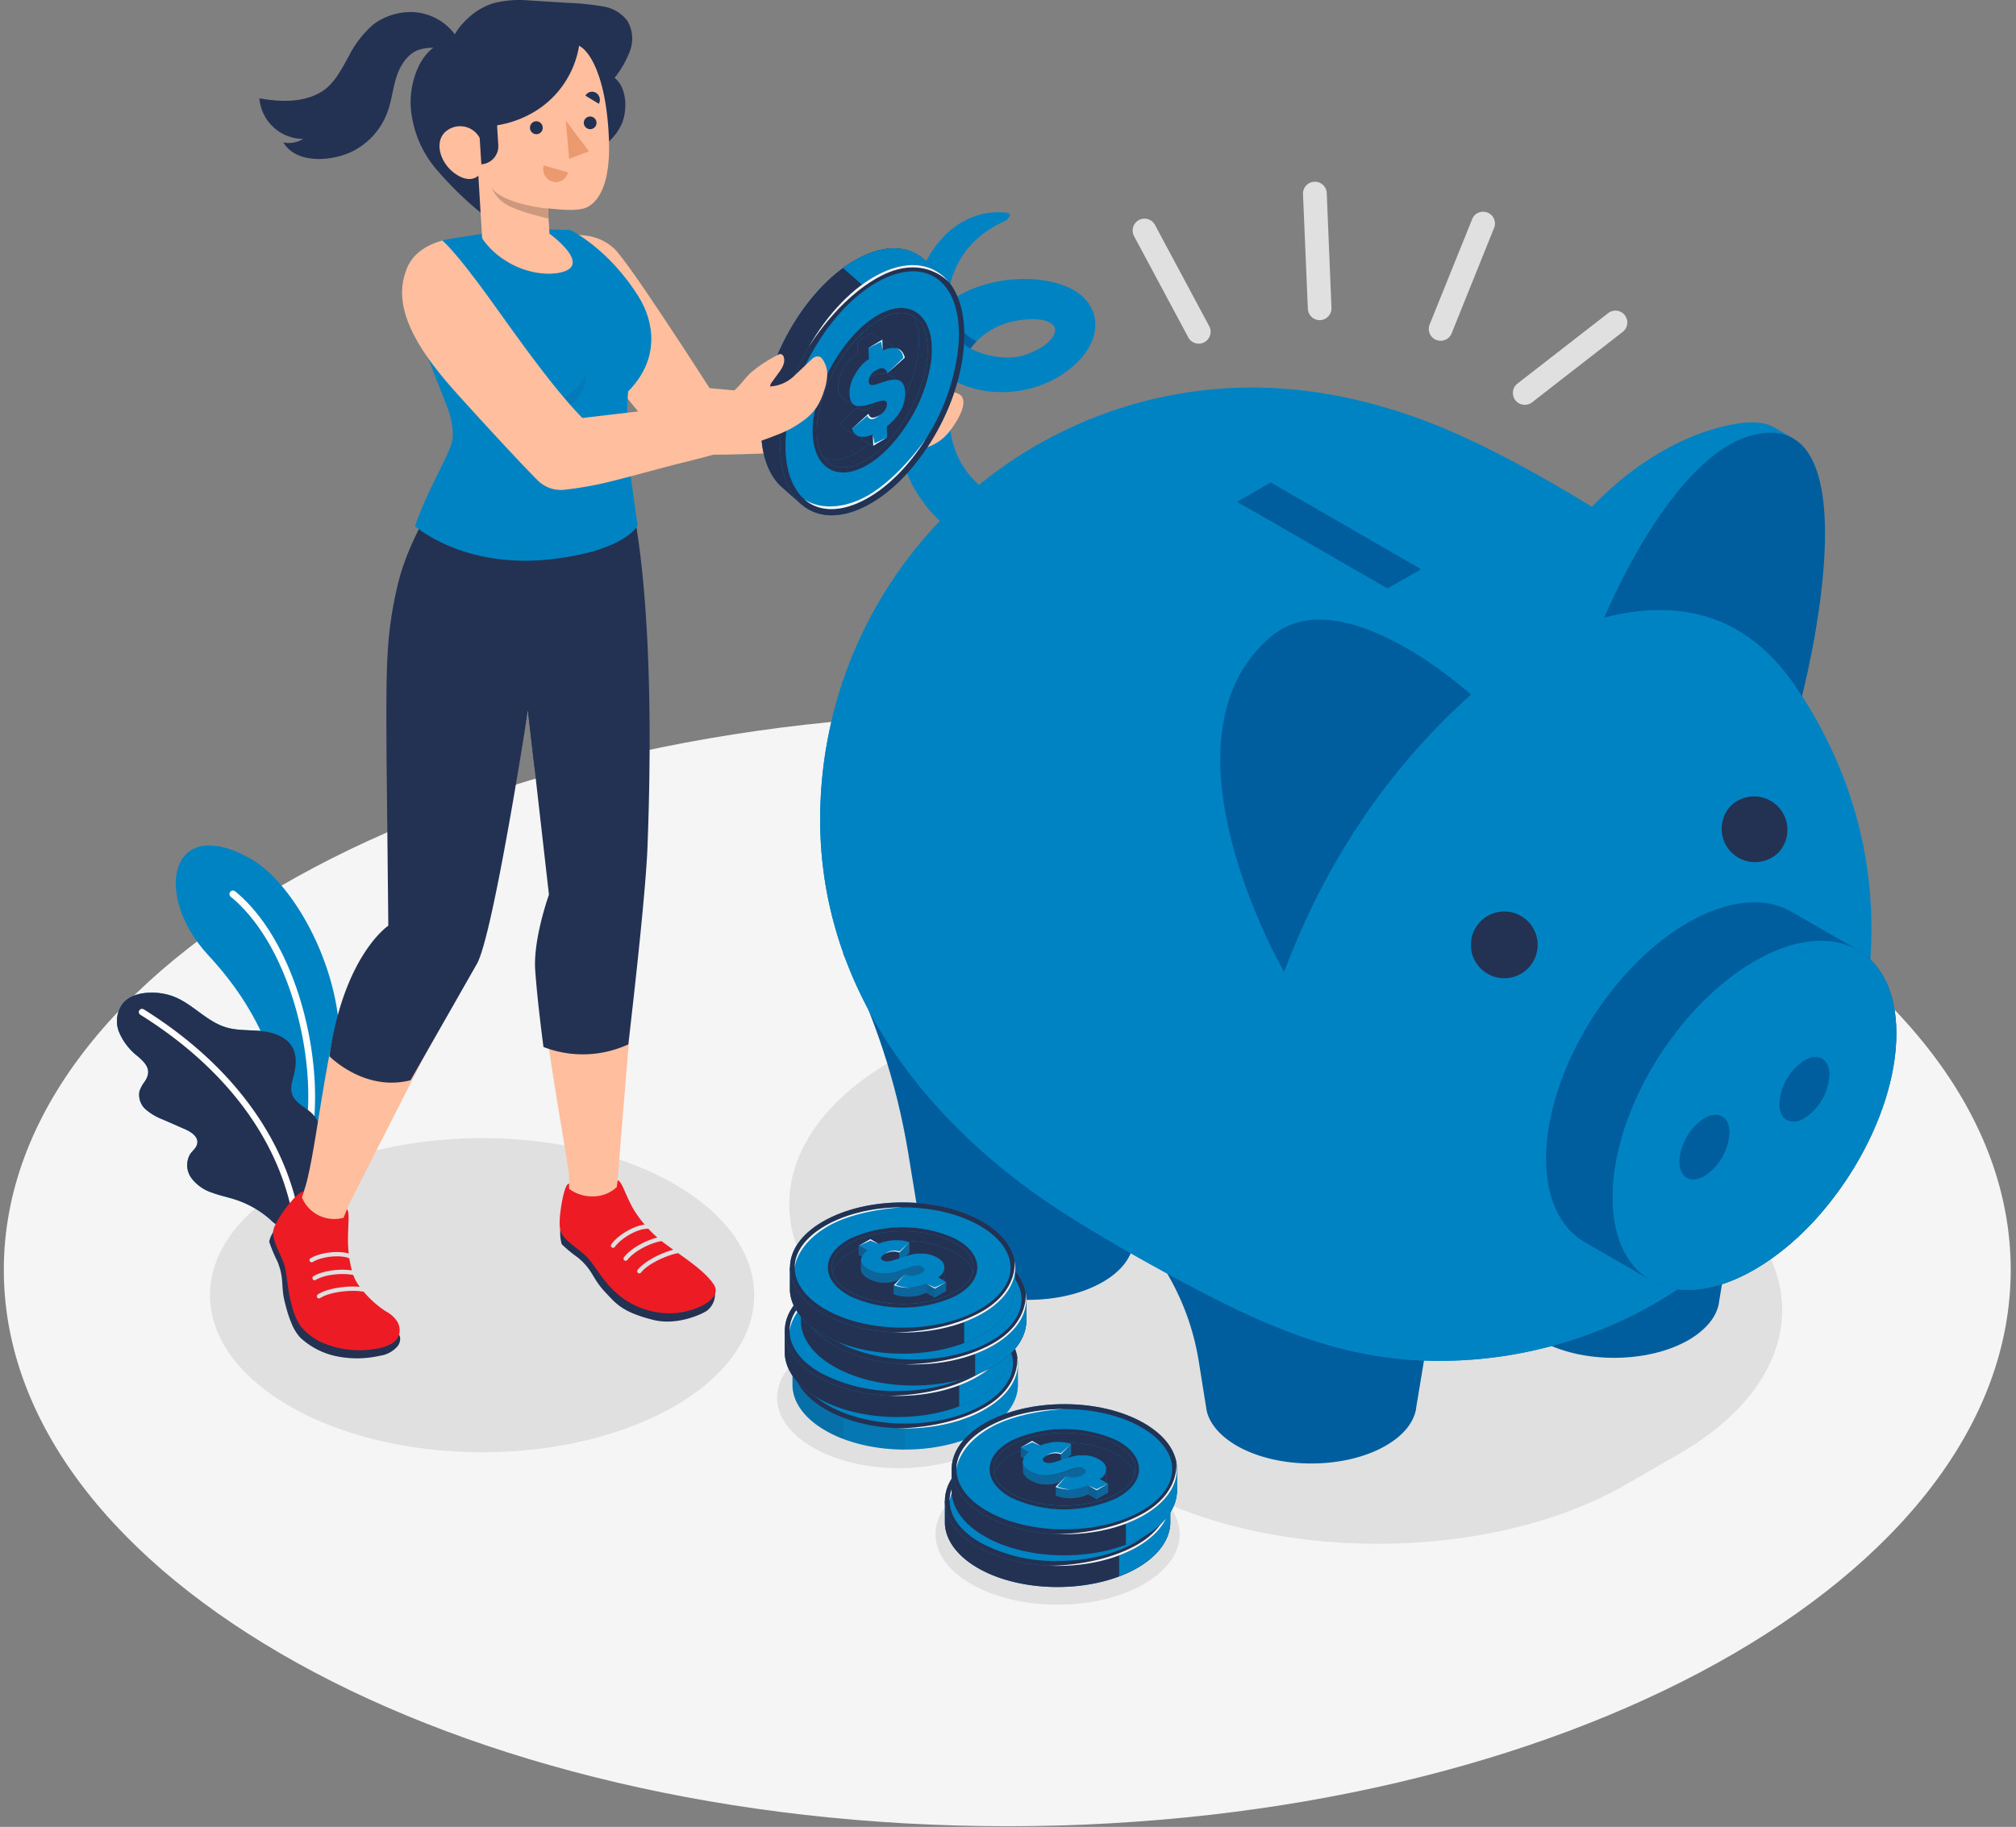 <svg xmlns="http://www.w3.org/2000/svg" xmlns:xlink="http://www.w3.org/1999/xlink" width="363" height="329" fill="none" xmlns:v="https://vecta.io/nano"><rect width="100%" height="100%" fill="#808080" stroke="none"/><style><![CDATA[.B{fill:#233253}.C{fill:#0083c3}.D{opacity:.45}.E{opacity:.1}.F{opacity:.2}.G{fill:#f5f5f5}.H{opacity:.063}.I{opacity:.4}.J{opacity:.6}.K{opacity:.5}.L{opacity:.3}.M{opacity:.35}.N{opacity:.09}.O{fill:#005e9e}.P{fill:#e0e0e0}.Q{fill:#ffbe9d}]]></style><path d="M181.367 328.882c99.787 0 180.68-44.862 180.68-100.201s-80.893-100.202-180.68-100.202S.686 173.341.686 228.681s80.894 100.201 180.681 100.201z" class="G"/><g class="P"><path d="M292.867 267.296l9.463-5.465c24.76-14.296 24.76-37.479 0-51.776l-42.519-24.548c-24.768-14.296-64.914-14.296-89.674 0l-9.463 5.473c-24.76 14.296-24.76 37.472 0 51.768l42.519 24.548c24.76 14.304 64.937 14.304 89.674 0z"/><path d="M190.425 288.989c12.142 0 21.985-5.681 21.985-12.688s-9.843-12.688-21.985-12.688-21.984 5.681-21.984 12.688 9.842 12.688 21.984 12.688zm-12.978-46.257c-8.58-4.96-22.498-4.96-31.085 0s-8.587 12.996 0 17.948 22.505 4.96 31.085 0 8.579-12.988 0-17.948zm-90.644 18.8c27.058 0 48.992-12.664 48.992-28.286s-21.935-28.285-48.992-28.285-48.993 12.664-48.993 28.285 21.935 28.286 48.993 28.286z"/></g><path d="M50.862 211.316l5.638-.749s3.998-11.095 4.605-20.794c.899-14.509-8.067-30.675-15.976-35.13-14.588-8.217-17.648 6.569-7.657 17.348 8.698 9.352 15.503 22.024 13.39 39.325z" class="C"/><path d="M53.567 211.221h-.055c-.151-.07-.269-.197-.328-.353a.64.64 0 0 1 .013-.483c5.575-12.246.836-38.639-11.647-48.89a.62.62 0 0 1-.157-.189c-.039-.072-.063-.152-.072-.234a.62.62 0 0 1 .142-.46.62.62 0 0 1 .188-.159.61.61 0 0 1 .235-.073c.083-.008.166.001.245.026s.152.065.215.119c12.877 10.52 17.743 37.732 12.002 50.365a.64.64 0 0 1-.781.331z" fill="#fff"/><use xlink:href="#B" class="C"/><use xlink:href="#B" class="B F"/><path d="M53.362 221.016c-.105-.031-.198-.091-.27-.174s-.117-.184-.133-.292c-2.208-14.651-12.041-28.056-27.702-37.811-.126-.082-.215-.21-.247-.357s-.006-.301.073-.428.205-.22.352-.256.3-.013.43.064c15.944 9.943 25.975 23.656 28.23 38.639.02.149-.019.3-.108.421s-.224.202-.373.225a.54.54 0 0 1-.252-.031z" fill="#fff"/><path d="M197.683 91.093c-.473-1.325-1.877-2.421-3.273-1.798-3.028 1.341-4.211 1.53-7.625 1.845-2.605.062-5.187-.501-7.531-1.64-5.047-2.981-7.799-7.554-8.177-12.735a23.25 23.25 0 0 1 .852-8.146c7.278 3.825 17.45 2.042 22.868-4.266 4.005-4.668 3.043-10.425-2.894-12.798s-14.549-1.411-19.864 2.05a16.92 16.92 0 0 0-1.617 1.199c.623-5.717 2.863-11.418 10.315-14.904.867-.402 1.632-1.419.567-1.577-6.545-.789-11.899 3.391-14.675 8.982-2.184 4.376-3.24 9.463-1.443 14.005a30.92 30.92 0 0 0-3.154 8.966c-1.049 5.599-.039 13.145 2.468 17.474 3.423 5.922 8.564 10.685 18.492 12.152 5.386.82 17.537-.796 14.691-8.808zm-11.766-33.624c2.729 0 5.213 1.088 3.502 3.399-.994 1.34-2.5 2.121-4.471 2.91-3.052 1.206-7.279.489-10.212-1.009 2.712-3.588 6.655-5.22 11.181-5.299z" class="C"/><g class="O"><path d="M165.194 61.341a30.76 30.76 0 0 0-2.626 6.774 14.56 14.56 0 0 0 8.572 5.063 23.53 23.53 0 0 1 .844-4.558c-4.369-2.476-5.575-4.66-6.79-7.278zm9.541 1.428a13.86 13.86 0 0 1 1.073-1.262 11.84 11.84 0 0 1-3.289-2.728c-1.947-2.255-2.089-3.943-2.089-3.943-.134 2.768 1.806 6.592 4.305 7.933zm85.779 157.442v-.173-.174c.529-3.943-1.829-8.027-7.097-11.04-9.533-5.519-24.997-5.519-34.538 0-5.244 3.029-7.594 7.097-7.097 11.04v.182c0 .055-10.141-1.317-10.141-1.317l2.366 2.452a45.14 45.14 0 0 1 11.828 23.901l1.372 8.572v.086c.434 2.413 2.255 4.732 5.457 6.608 7.42 4.282 19.445 4.282 26.858 0 3.209-1.845 5.023-4.195 5.457-6.608v-.063c.004-.021.004-.042 0-.063l5.535-33.403z"/><path d="M209.439 190.718v-.165-.182c.529-3.942-1.9-7.885-7.097-11.039-3.658-2.224-22.686-2.224-33.702-2.224-6.545 0-10.141-.663-9.621 3.296v.181c0 .056-7.278-8.958-7.278-8.958 5.73 11.278 9.698 23.368 11.765 35.848l2.737 16.702v.094c.433 2.413 2.255 4.731 5.456 6.608 7.421 4.282 19.446 4.282 26.858 0 3.21-1.853 5.023-4.195 5.457-6.608v-.071c.004-.018.004-.037 0-.055l5.425-33.427zm56.745 10.449v-.166-.181c-.528-3.943 1.9-7.886 7.097-11.04 3.659-2.224 22.687-2.224 33.703-2.224 6.545 0 10.141-.662 9.62 3.296v.182.158l-7.097 43.425v.095c-.441 2.413-2.255 4.731-5.457 6.608-7.42 4.282-19.445 4.282-26.858 0-3.209-1.853-5.023-4.195-5.457-6.608v-.071c-.004-.021-.004-.043 0-.063l-5.551-33.411z"/></g><g class="C"><path d="M261.255 77.673c-10.827-4.684-23.152-7.886-35.753-7.886a77.83 77.83 0 0 0-77.822 77.822c0 28.601 16.781 51.524 38.411 67.122 9.068 6.537 24.681 15.156 33.671 19.651 12.822 6.418 25.013 10.692 39.388 10.692 20.638-.002 40.43-8.2 55.023-22.793a77.83 77.83 0 0 0 22.799-55.021c0-27.891-14.982-51.256-36.068-66.475-12.018-8.674-27.631-17.9-39.649-23.112z"/><path d="M195.75 203.116c-30.044-24.28-48.101-78.067-24.035-111.738a77.58 77.58 0 0 0-17.792 25.648 77.6 77.6 0 0 0-6.243 30.584c0 28.6 16.781 51.524 38.411 67.121 9.068 6.537 24.681 15.156 33.671 19.651 12.822 6.419 25.013 10.693 39.388 10.693a77.61 77.61 0 0 0 31.89-6.817c10.027-4.505 18.983-11.089 26.274-19.316-43.663 31.432-91.52 8.461-121.564-15.826zm81.118-98.87l12.018 6.939c12.017-3.47 26.385-1.356 35.571 14.194 0 0 3.155-36.344-1.498-46.383l-3.485-2.019c-1.522-.891-3.943-1.159-6.908-.647-14.841 2.555-28.23 14.888-35.698 27.915z"/></g><g class="O"><path d="M288.886 111.185c15.566-3.99 27.418.883 35.572 14.194 0 0 13.65-52.234-8.532-47.108-15.022 3.43-27.04 32.914-27.04 32.914z"/><path d="M311.415 105.981c-14.462-5.307-22.529 5.204-22.529 5.204 15.566-3.99 27.418.883 35.572 14.194 0-.039 1.427-14.107-13.043-19.398z"/></g><path d="M264.851 125.063c-13.169 11.978-24.997 27.182-33.655 49.955l-11.513-6.6c-4.314-4.377-15.535-41.62 6.111-55.498 14.462-9.266 39.057 12.143 39.057 12.143z" class="C"/><g class="O"><path d="M264.852 125.064c-15.566 13.973-26.448 30.832-33.656 49.955 0 0-24.177-41.849-2.365-60.364 12.687-10.811 36.021 10.409 36.021 10.409z"/><path d="M264.851 125.064s-13.232 0-24.627 15.613c-10.661 14.596-9.029 34.342-9.029 34.342 7.208-19.123 18.09-35.982 33.656-49.955zm57.644 39.089c-4.661-2.682-11.261-2.216-18.586 2.01-14.108 8.146-25.526 27.166-25.526 42.495 0 7.318 2.61 12.467 6.868 14.983l12.176 7.042c4.652 2.633 11.229 2.152 18.515-2.051 14.083-8.169 25.525-27.197 25.525-42.518 0-7.31-2.602-12.459-6.852-14.983l-12.12-6.978z"/></g><g class="C"><path d="M315.926 173.103c14.099-8.146 25.533-2.318 25.533 13.011s-11.434 34.35-25.533 42.495-25.541 2.319-25.541-13.011 11.434-34.357 25.541-42.495z"/><path d="M295.51 226.59c-6.45-8.879-2.294-27.489 4.858-38.757-6.064 8.572-9.983 18.799-9.983 27.765 0 15.329 11.434 21.149 25.541 13.011 4.832-2.895 9.121-6.612 12.672-10.984-8.879 10.645-26.196 18.452-33.088 8.965z"/></g><g class="O"><path d="M306.913 201.381c2.484-1.436 4.503-.269 4.503 2.602a9.97 9.97 0 0 1-1.318 4.442c-.782 1.356-1.873 2.509-3.185 3.364-2.492 1.444-4.51.276-4.51-2.602a9.97 9.97 0 0 1 1.323-4.442 9.96 9.96 0 0 1 3.187-3.364z"/><path d="M308.412 202.247a4.71 4.71 0 0 0-.19-1.396c-.46.111-.901.289-1.309.528-1.312.856-2.404 2.009-3.187 3.365a9.97 9.97 0 0 0-1.323 4.442c-.005.475.061.948.197 1.404.461-.112.902-.293 1.309-.537 1.311-.855 2.403-2.008 3.185-3.364a9.97 9.97 0 0 0 1.318-4.442zm16.495-11.268c2.484-1.443 4.503-.276 4.503 2.602a9.95 9.95 0 0 1-4.503 7.799c-2.491 1.443-4.51.276-4.51-2.594a9.96 9.96 0 0 1 1.32-4.444c.784-1.356 1.877-2.508 3.19-3.363z"/><path d="M326.437 191.847a4.73 4.73 0 0 0-.189-1.404c-.462.109-.904.29-1.309.537a9.95 9.95 0 0 0-3.19 3.363c-.784 1.356-1.236 2.879-1.321 4.443a4.71 4.71 0 0 0 .198 1.396c.459-.112.9-.29 1.309-.528a10 10 0 0 0 3.181-3.367c.782-1.356 1.235-2.877 1.321-4.44z"/></g><path d="M270.859 176.17a6.01 6.01 0 0 0 6.009-6.008 6.01 6.01 0 0 0-6.009-6.009 6.01 6.01 0 0 0-6.009 6.009 6.01 6.01 0 0 0 6.009 6.008zm49.311-22.575a6.01 6.01 0 0 0-8.497-8.498 6.01 6.01 0 0 0 8.497 8.498z" class="B"/><g class="O"><path d="M249.83 105.98l-27.04-15.605 6.009-3.47 27.039 15.606-6.008 3.469z"/><path d="M228.799 86.905v3.47l24.035 13.871 3.005-1.735-27.04-15.606z"/><path d="M228.799 86.905v3.47l-3.004 1.735-3.005-1.735 6.009-3.47z"/></g><path d="M237.717 57.651c-.566.023-1.117-.178-1.534-.561a2.14 2.14 0 0 1-.69-1.481l-.875-20.652c-.012-.281.032-.561.128-.825s.244-.506.434-.713.419-.374.673-.493a2.13 2.13 0 0 1 .811-.197 2.14 2.14 0 0 1 1.538.562c.207.19.374.419.493.674a2.13 2.13 0 0 1 .197.811l.852 20.668a2.14 2.14 0 0 1-.562 1.519c-.379.413-.905.661-1.465.689zm-21.945 4.234a2.12 2.12 0 0 1-1.813-1.128l-9.762-18.231a2.12 2.12 0 0 1-.243-.798 2.14 2.14 0 0 1 .081-.83 2.13 2.13 0 0 1 .392-.736c.178-.217.397-.397.645-.53a2.13 2.13 0 0 1 .798-.243 2.14 2.14 0 0 1 .83.081 2.13 2.13 0 0 1 .736.393 2.15 2.15 0 0 1 .53.644l9.762 18.231c.133.247.215.519.243.798a2.14 2.14 0 0 1-.081.83 2.13 2.13 0 0 1-.393.736 2.14 2.14 0 0 1-.644.53 2.06 2.06 0 0 1-1.081.252zm59.039 11.001c-.465.059-.936-.037-1.341-.272a2.14 2.14 0 0 1-.236-3.536l16.331-12.688a2.13 2.13 0 0 1 .746-.374 2.14 2.14 0 0 1 .832-.06c.278.035.547.124.791.263s.459.324.631.546a2.12 2.12 0 0 1 .374.746c.075.271.095.553.06.832s-.124.548-.262.792a2.15 2.15 0 0 1-.546.631L275.86 72.46a2.13 2.13 0 0 1-1.049.426zm-15.11-11.537c-.37.05-.748.004-1.096-.134-.26-.105-.498-.26-.698-.457a2.13 2.13 0 0 1-.47-.69c-.11-.258-.168-.536-.17-.817a2.13 2.13 0 0 1 .155-.82l7.744-19.178a2.14 2.14 0 0 1 2.675-.971c.488.195.886.562 1.12 1.032a2.14 2.14 0 0 1 .148 1.516l-7.72 19.185c-.139.351-.369.659-.665.893s-.649.386-1.023.44z" class="P"/><path d="M110.838 215.52a2.86 2.86 0 0 0 .315-1.403l.063-1.578c.269-3.99 3.439-41.966 4.235-50.688 1.333-14.651 1.396-53.803-1.577-66.411l-39.428 3.154c-2.823 7.097-4.881 15.834-4.408 29.539.363 10.448.197 38.789.197 38.789s-4.731 4.179-8.138 12.419c-2.989 7.271-4.905 25.108-6.561 32.165-.231 1.162-.553 2.304-.962 3.415-.847 1.04-1.337 2.326-1.396 3.667.016 4.343.489 8.672 1.411 12.916a6.02 6.02 0 0 0 1.422 2.779 6.01 6.01 0 0 0 2.623 1.692 3.51 3.51 0 0 0 1.53.245 1.14 1.14 0 0 0 .741-.276c.371-.371 0-1.246 0-1.688-.104-.721-.159-1.448-.166-2.176 0-1.412 0-3.154.087-4.542a46.63 46.63 0 0 1 1.49-9.36l.789-1.814 21.654-42.582c3.809-6.553 7.681-31.968 10.362-45.854l4.668 33.158c-1.132 3.448-1.971 6.986-2.508 10.575-.694 6.158 3.682 30.083 5.007 38.639a18.95 18.95 0 0 1 .197 3.785c-.059.384-.059.775 0 1.159a2.07 2.07 0 0 0 .789.97 4.3 4.3 0 0 0 1.38.599 8.38 8.38 0 0 0 3.288.205c.418-.055.788-.197 1.214-.276a2.65 2.65 0 0 0 1.254-.623c.172-.177.315-.379.426-.599z" class="Q"/><path d="M68.399 244.16l-.292.063a18.46 18.46 0 0 1-7.885-.055c-2.31-.541-4.439-1.678-6.174-3.296a8.8 8.8 0 0 1-1.624-2.705 22.1 22.1 0 0 1-1.009-3.154c-.97-3.422-.118-4.487-1.451-7.815-.579-1.152-1.077-2.343-1.49-3.564a4.56 4.56 0 0 1 .788-1.829l4.818 5.661 3.202 3.762 1.688 1.979c.386.45.694 1.041 1.112 1.443.626.483 1.316.876 2.05 1.167l2.255 1.065c1.493.654 3.026 1.215 4.589 1.679a7.77 7.77 0 0 1 1.9.742c.296.164.553.389.755.662s.342.584.412.915a2.21 2.21 0 0 1-.092.868c-.088.28-.231.54-.421.764-.817.901-1.925 1.484-3.13 1.648z" class="B"/><path d="M61.861 219.304l.599-1.514c.631.442.063 3.533.229 6.687.078 1.41.286 2.809.623 4.179.309 1.251.897 2.416 1.719 3.407a18.34 18.34 0 0 0 4.424 4.085 5.56 5.56 0 0 1 1.964 1.687 3.01 3.01 0 0 1 .363 2.76 3.15 3.15 0 0 1-1.483 1.498 8.79 8.79 0 0 1-2.784.836c-3.105.518-6.293.166-9.21-1.017-1.579-.652-2.981-1.668-4.093-2.965-.811-1.193-1.384-2.532-1.687-3.943-.718-2.428-.789-4.968-1.23-6.829s-2.232-4.463-2.121-6.347c.063-1.041 1.262-2.871 2.366-4.369 1.041-1.372 2.697-3.154 3.154-2.807l-.323 1.009c.593 1.414 1.68 2.564 3.059 3.234a6.31 6.31 0 0 0 4.432.409z" fill="#ed1c24"/><path d="M65.308 232.608c.105 0 .205-.042.279-.116s.115-.174.115-.279a.39.39 0 0 0-.115-.278c-.074-.074-.174-.116-.279-.116-2.263-.386-6.309.103-8.091 1.301-.084.061-.141.151-.16.252a.4.4 0 0 0 .057.292.39.39 0 0 0 .536.103c1.632-1.08 5.449-1.53 7.531-1.183l.126.024zm-1.357-2.918a.4.4 0 0 0 .285-.102.39.39 0 0 0 .129-.273c.005-.105-.031-.207-.102-.285s-.169-.124-.273-.129c-2.05-.481-5.52-.26-7.547.93a.39.39 0 0 0-.176.237c-.025.099-.01.204.042.292.025.044.059.082.099.113a.38.38 0 0 0 .135.067c.049.013.1.017.151.01s.099-.023.143-.048c1.806-1.057 5.063-1.293 6.979-.852.04.025.087.039.134.04zm-.844-3.044c.069-.007.135-.031.192-.072s.102-.094.132-.156c.04-.096.04-.203.002-.299s-.113-.172-.207-.214c-1.806-.789-5.417-.442-7.302.694a.39.39 0 0 0-.18.24.39.39 0 0 0-.007.153c.008.051.026.099.053.143a.39.39 0 0 0 .242.172c.1.024.206.007.294-.046 1.672-1.009 5.007-1.332 6.592-.646.058.029.124.04.189.031z" class="P"/><path d="M128.73 232.71a3.73 3.73 0 0 1-1.482 3.367c-1.238.788-5.52 2.649-9.628 1.624-5.591-1.411-6.672-2.909-8.588-4.936-2.452-2.579-2.192-3.943-4.913-6.238-1.053-.745-2.049-1.567-2.98-2.46a8.14 8.14 0 0 1-.26-2.618l27.851 11.261z" class="B"/><path d="M111.052 213.785l.165-1.207c.789.103 1.356 2.673 2.973 5.394a22.4 22.4 0 0 0 5.252 5.78c3.209 2.429 7.254 4.834 9.076 7.562s-3.848 5.291-8.154 5.197a14.52 14.52 0 0 1-5.576-1.22c-1.76-.772-3.349-1.885-4.675-3.275-1.774-1.814-2.996-4.037-4.274-5.473s-4.053-2.909-4.826-4.636c-.426-.947-.221-3.155.087-4.976.284-1.695.789-3.856 1.372-3.754v.923c1.365 1 3.045 1.476 4.731 1.341 1.436-.089 2.797-.674 3.849-1.656z" fill="#ed1c24"/><path d="M122.319 225.613a.39.39 0 0 0 .161-.17c.036-.072.048-.153.036-.232a.39.39 0 0 0-.158-.253c-.084-.061-.189-.086-.291-.07-2.263.355-5.93 2.098-7.255 3.809a.38.38 0 0 0-.067.135c-.013.05-.017.101-.01.151a.39.39 0 0 0 .049.144.4.4 0 0 0 .099.114c.04.031.087.054.136.067s.1.017.151.01.099-.023.143-.048a.39.39 0 0 0 .114-.1c1.199-1.577 4.676-3.154 6.766-3.517.044-.005.087-.018.126-.04zm-3.067-2.153c.07-.037.126-.095.162-.165s.047-.151.035-.229c-.017-.102-.074-.193-.158-.254s-.189-.085-.291-.069c-2.074.323-5.205 1.821-6.648 3.682-.063.082-.091.185-.077.287a.39.39 0 0 0 .148.257c.082.063.185.091.287.077a.39.39 0 0 0 .257-.148c1.285-1.656 4.219-3.091 6.159-3.391.044-.007.087-.023.126-.047zm-2.593-2.216c.06-.033.111-.082.145-.142a.38.38 0 0 0 .052-.197c0-.051-.01-.101-.03-.148a.39.39 0 0 0-.083-.125.38.38 0 0 0-.126-.084c-.047-.019-.097-.029-.148-.029-1.963 0-5.141 1.79-6.403 3.587a.4.4 0 0 0-.064.292c.018.102.075.192.159.253.086.054.19.075.29.058a.41.41 0 0 0 .254-.153c1.128-1.577 4.037-3.249 5.764-3.257.067-.001.132-.02.19-.055z" class="P"/><g class="B"><path d="M80.077 87.522s-6.308 8.627-8.477 17.844-2.082 15.267-1.995 31.322l.315 30.02s-7.972 5.283-10.606 23.507c0 0 6.308 6.466 14.612 4.321l11.907-20.889c2.957-4.991 9.234-45.736 9.234-45.736l3.777 33.214s-2.855 7.941-2.476 13.555 1.49 13.871 1.49 13.871c2.448.949 5.061 1.397 7.685 1.316a19.59 19.59 0 0 0 7.589-1.789s3.099-26.078 3.454-35.54 1.506-42.874-3.154-63.802l-33.356-1.214z"/><path d="M95.044 128.022l3.738-14.636s7.184.836 12.846-3.343c0 0-1.16 5.346-11.182 6.947l-4.274 14.375.063 6.861-1.191-10.204z"/></g><path d="M170.232 70.67l-7.452.789s3.154-3.241 2.082-4.14-2.098 1.435-5.48 2.429-4.834 2.547-6.821 2.366l-24.793-2.208s-14.564-22.781-17.214-25.171-5.835-2.713-9.265-2.224l2.965 18.578 12.759 15.605c2.972 3.635 4.14 4.897 8.579 5.133 5.055.268 17.979-.402 25.439-.844 4.849.11 6.45.473 9.888.252 3.683-.229 7.499.158 10.52-4.163 3.509-5.031 2.066-6.805-1.207-6.403z" class="Q"/><use xlink:href="#C" class="C"/><g class="B"><use xlink:href="#C" class="H"/><path d="M164.185 76.577c-3.273 5.252-7.578 9.597-12.136 11.789a12.2 12.2 0 0 1-7.097 1.34l-.694 1.112-3.73-3.288c-2.5-2.437-3.832-6.695-3.407-12.301.605-6.131 2.645-12.033 5.954-17.23l21.11 18.578z" class="E"/><path d="M155.487 86.252c-1.08.801-2.231 1.5-3.438 2.09a12.2 12.2 0 0 1-7.097 1.341l-.694 1.112-3.73-3.288c-2.5-2.437-3.832-6.695-3.407-12.301a32.39 32.39 0 0 1 .679-4.511l17.687 15.558z" class="E"/></g><g class="C"><path d="M169.46 63.834a32.5 32.5 0 0 0 .678-4.518 19.82 19.82 0 0 0-.978-8.453l.694-1.112-3.738-3.288c-2.681-2.145-6.505-2.366-10.89-.292a21.94 21.94 0 0 0-3.438 2.09l17.672 15.574z"/><use xlink:href="#D"/></g><use xlink:href="#D" class="B F"/><use xlink:href="#E" class="C"/><use xlink:href="#E" class="B I"/><path d="M169.294 50.641c-2.523-2.224-6.159-2.366-10.251-.402-4.258 2.05-8.43 6.111-11.75 11.434-3.215 5.032-5.198 10.751-5.788 16.694-.394 5.212.789 9.305 3.304 11.529s6.151 2.366 10.252.402c4.25-2.042 8.429-6.103 11.749-11.426a37.85 37.85 0 0 0 5.78-16.702c.394-5.212-.773-9.305-3.296-11.529zm-3.754 6.017c1.822 1.577 2.579 4.566 2.137 8.327-.561 3.931-1.959 7.695-4.1 11.04-2.216 3.556-4.944 6.356-7.681 7.886-2.901 1.577-5.519 1.577-7.325 0s-2.579-4.566-2.129-8.335a27.65 27.65 0 0 1 4.092-11.04c2.216-3.556 4.944-6.348 7.689-7.885 2.894-1.601 5.496-1.601 7.317.008z" class="C"/><use xlink:href="#F" class="B F"/><use xlink:href="#F" class="C"/><use xlink:href="#F" class="B J"/><use xlink:href="#G" class="C"/><use xlink:href="#G" class="B K"/><use xlink:href="#H" class="C"/><use xlink:href="#H" class="B L"/><g class="B E"><path d="M159.517 68.692c.814-.344 1.728-.364 2.555-.055-.434-.268-1.719-.923-1.995-1.096a3.33 3.33 0 0 0-1.301-.264c-.447 0-.889.09-1.301.264l-.86.276a1.84 1.84 0 0 0-.189.844c.055 1.285 1.475.497 3.091.032zm-4.329 10.023v.442l2.042 1.128-.079-1.987a4.39 4.39 0 0 1-1.963.418zm-1.806-1.475l-2.035-1.12a2.19 2.19 0 0 0 .836 1.151c.347.237 1.672.923 2.066 1.151a2.3 2.3 0 0 1-.867-1.183zm6.245-4.763c-.039-.089-.105-.163-.188-.214a.48.48 0 0 0-.277-.07 5.63 5.63 0 0 0-1.672.386h-.063a3.23 3.23 0 0 1-1.143 1.08c-.246.153-.511.272-.789.355l.884.489c.181.789.828.946 1.939.276a2.37 2.37 0 0 0 .956-.79c.243-.343.389-.746.424-1.165a1.11 1.11 0 0 0-.071-.347zm-5.284-10.929l2.034 1.128.079 1.987-2.042-1.128-.071-1.987z" class="E"/></g><path d="M156.393 63.116l.063 1.577s-1.23.513-2.555 2.831l-.15.284a6.2 6.2 0 0 0-.789 3.154c.048 1.175.434 1.782 1.002 2.042l.158.063.165.047a.55.55 0 0 0 .158 0h.134.126a4.6 4.6 0 0 0 1.112-.102l.576-.142.788-.244.316-.102a5.13 5.13 0 0 1 1.671-.386.48.48 0 0 1 .277.07c.083.051.149.125.189.214.047.118.073.244.078.371a2.36 2.36 0 0 1-.424 1.165c-.243.344-.572.617-.956.79-1.111.67-1.758.497-1.939-.276l-3.005 2.713c.536 1.514 1.822 1.885 3.785 1.057l.079 1.987 2.508-1.506-.079-1.987a9.14 9.14 0 0 0 2.46-2.744c.578-1.011.865-2.163.828-3.328-.102-2.61-1.735-2.516-3.462-2.011s-3.035 1.27-3.091 0a2.37 2.37 0 0 1 .399-1.17 2.36 2.36 0 0 1 .934-.809c1.309-.788 1.861-.118 1.995.544l3.154-2.831a3.38 3.38 0 0 0-.363-.867c-.234-.386-.606-.668-1.04-.789a3.99 3.99 0 0 0-2.571.418l-.079-1.995-2.484 1.49.032.473z" class="C"/><g class="G"><path d="M159.753 78.77l-2.508 1.506-.078-1.979.315 1.553 2.271-1.08zm-3.368-4.243l-3.004 2.713 2.815-2.366s.355 1.404 2.129-.055c-1.112.67-1.759.497-1.94-.276m6.529-10.134a3.38 3.38 0 0 0-.363-.867c-.234-.386-.606-.668-1.04-.789.321.157.596.396.794.694a2.01 2.01 0 0 1 .333 1.001l-2.886 2.791 3.162-2.831z"/><path d="M158.941 63.172l-.276-1.648-2.287 1.151 2.484-1.49.079 1.987zm-4.03 26.755c6.308-2.847 11.899-11.04 11.899-11.04-3.32 5.323-7.499 9.384-11.749 11.426-4.085 1.963-7.713 1.822-10.252-.402.016-.016 3.667 2.91 10.102.016zm-9.352-27.339c3.367-5.969 8.074-10.992 13.09-13.405 5.212-2.508 9.628-1.648 12.293 1.719 0 0-4.479-5.268-12.325-1.207s-13.058 12.893-13.058 12.893z"/></g><path d="M113.235 82.641c-.414-4.038-.458-8.105-.134-12.152 5.835-5.891 4.621-12.617 1.964-16.93-5.457-8.832-12.381-12.136-12.381-12.136l-9.115-.276c-1.285.142-12.491 1.766-13.918 2.137 0 0-3.856 3.265-4.905 7.018-.599 2.137-.789 4.266 1.175 11.229l4.731 12.089s1.38 3.627.678 6.159c-.733 2.665-4.566 8.863-6.592 14.983 0 0 8.674 7.752 24.524 5.954 13.571-1.577 15.542-6.104 15.542-6.104s-1.403-9.494-1.569-11.97z" class="C"/><path d="M87.695 68.052a9.73 9.73 0 0 0 9.376 4.881 10.25 10.25 0 0 0 5.047-1.695c1.504-1 2.717-2.379 3.516-3.998 0 0-.063 7.16-8.516 7.412s-9.423-6.6-9.423-6.6z" class="B E"/><path d="M148.95 67.501a4.6 4.6 0 0 0-.844-2.784c-.082-.144-.195-.269-.332-.363a1.09 1.09 0 0 0-.457-.181c-.214.004-.425.051-.62.139s-.371.215-.515.373l-3.383 3.202c-1.147 1.016-2.602 1.619-4.132 1.711.025-.291.141-.567.331-.789l1.341-1.845c.512-.718 1.088-1.672.788-2.65a.71.71 0 0 0-.178-.338.72.72 0 0 0-.326-.198.89.89 0 0 0-.615.166c-1.67.832-3.237 1.856-4.669 3.052-1.577 1.317-2.499 3.501-5.204 4.574s-5.615 1.333-10.622 1.987l-14.643 1.719c-6.19-6.308-13.768-17.537-17.892-23.112-2.539-3.43-5.52-7.27-7.334-8.848-3.619 1.041-5.717 2.925-6.561 5.52-2.184 5.969.891 12.806 8.982 21.811 2.642 2.941 10.63 11.726 14.706 15.818a5.92 5.92 0 0 0 2.129 1.39c.802.304 1.661.43 2.516.369a67.52 67.52 0 0 0 7.262-1.207c4.464-1.049 10.125-2.697 14.573-3.777 3.604-.883 7.341-1.932 10.401-2.831a52.84 52.84 0 0 0 6.135-2.05 19.38 19.38 0 0 0 4.731-2.508c.963-.666 1.803-1.493 2.484-2.445.586-.912 1.04-1.902 1.348-2.941.357-.95.559-1.951.6-2.965z" class="Q"/><g class="B"><path d="M81.245 7.381c-2.681.284-4.447 1.869-5.756 4.337-1.5 3.059-1.928 6.533-1.214 9.865.668 3.446 2.259 6.646 4.605 9.258a59.45 59.45 0 0 0 8.02 7.728c2.555 2.153 6.498 0 8.54-1.782 3.154-2.744 6.372-5.441 9.786-7.886 2.555-1.806 5.347-3.604 6.656-6.45 1.119-2.445 1.088-6.616-1.223-8.43 1.174-1.467 2.111-3.109 2.776-4.865.329-.88.457-1.822.375-2.758a6.29 6.29 0 0 0-.848-2.651 6.79 6.79 0 0 0-4.282-2.571c-2.14-.367-4.303-.588-6.474-.662L95.147.071C93.03-.113 90.897.06 88.838.584a11.83 11.83 0 0 0-4.534 2.657c-.654.602-1.255 1.259-1.798 1.963-.11.173-1.404 2.161-1.262 2.176z"/><path d="M82.435 7.673a3.61 3.61 0 0 0-.702-1.703 10.02 10.02 0 0 0-3.22-2.665c-1.249-.652-2.621-1.034-4.027-1.12a11.26 11.26 0 0 0-7.294 2.239 19.2 19.2 0 0 0-4.455 5.812c-1.278 2.279-2.579 4.889-4.802 6.261-3.28 2.019-7.444 1.893-11.229 1.206.16 1.985 1.059 3.839 2.519 5.194s3.375 2.113 5.367 2.124c-1.069.652-2.344.877-3.572.631 2.366 3.943 8.713 3.391 12.301 1.672 2.943-1.428 5.228-3.928 6.387-6.987.788-2.035.978-4.227 1.624-6.308s1.869-4.14 3.864-4.984c1.462-.512 3.043-.578 4.542-.189 1.041.213 2.791.457 2.697-1.183z"/></g><path d="M104.27 8.24c2.113 1.08 4.944 6.04 5.37 16.78.363 9.108-2.445 11.536-3.888 12.278s-4.313.52-7.096.236l.292 4.558s8.075 5.82 1.751 7.026c-3.154.607-7.097-.418-9.944-2.366a13.84 13.84 0 0 1-3.943-3.832l-.678-11.292s-1.53 1.688-4.455-.56c-2.366-1.853-3.391-5.173-1.719-7.097a3.99 3.99 0 0 1 3.427-1.205 3.99 3.99 0 0 1 2.984 2.073s1.688.852 3.154-2.279c2.745-.436 5.358-1.478 7.649-3.052 1.879-1.306 3.475-2.977 4.694-4.913a17.05 17.05 0 0 0 2.403-6.356z" class="Q"/><path d="M97.717 22.9c.032.302-.057.605-.247.841s-.468.388-.77.42-.605-.056-.842-.247-.388-.468-.42-.77a1.16 1.16 0 0 1 .231-.858 1.16 1.16 0 0 1 .771-.443c.309-.029.617.067.857.265s.391.483.421.792z" class="B"/><g fill="#eb996e"><path d="M97.899 29.8l4.376 1.246c-.068.293-.195.568-.373.81a2.24 2.24 0 0 1-1.504.891c-.298.04-.601.019-.891-.061-.592-.176-1.091-.576-1.392-1.116s-.378-1.174-.217-1.77z"/><path d="M100.501 32.725a2.11 2.11 0 0 0-.705-1.437c-.415-.368-.958-.557-1.511-.526-.141.004-.282.026-.418.063.074.432.267.834.557 1.163s.665.57 1.084.698c.323.095.664.109.994.039z"/></g><path d="M107.825 18.689l-2.412-1.459a1.35 1.35 0 0 1 .351-.419c.145-.114.311-.198.489-.246a1.35 1.35 0 0 1 1.06.152 1.47 1.47 0 0 1 .512 1.971zm-11.969 0l-2.563 1.175a1.35 1.35 0 0 1 .203-1.534 1.35 1.35 0 0 1 .443-.319c.346-.152.736-.167 1.093-.041a1.48 1.48 0 0 1 .824.719zm11.552 3.351a1.15 1.15 0 0 1-.145.641 1.14 1.14 0 0 1-1.12.574 1.14 1.14 0 0 1-.973-1.459 1.15 1.15 0 0 1 .358-.55c.171-.145.38-.236.602-.263a1.17 1.17 0 0 1 .456.045c.147.045.285.119.403.217a1.17 1.17 0 0 1 .419.795z" class="B"/><path d="M101.88 21.726l.607 6.876 3.557-1.349-4.164-5.528z" fill="#eb996e"/><path d="M98.632 37.536c-2.941-.205-9.068-1.577-10.157-3.872a6.2 6.2 0 0 0 2.303 2.902c1.892 1.427 7.972 2.791 7.972 2.791l-.118-1.822z" fill="#cc987e"/><path d="M86.369 24.809l.3 4.779c.429-.026.849-.137 1.236-.326s.731-.453 1.015-.777.501-.7.638-1.107.193-.838.163-1.268l-.276-4.416-3.075 3.115z" class="B"/><path d="M182.178 245.532c-1.21-1.881-2.879-3.423-4.85-4.479-7.885-4.574-20.77-4.574-28.695 0a13.17 13.17 0 0 0-4.842 4.479h-1.096v4.148c.142 2.886 2.113 5.74 5.93 7.94 7.885 4.574 20.77 4.574 28.687 0 3.817-2.2 5.804-5.054 5.946-7.94v-4.148h-1.08z" class="C"/><g class="B"><path d="M182.179 245.532c-1.21-1.881-2.879-3.423-4.85-4.479-7.885-4.574-20.77-4.574-28.695 0a13.18 13.18 0 0 0-4.842 4.479h-1.096v4.148c.142 2.886 2.113 5.74 5.93 7.94 7.885 4.574 20.77 4.574 28.687 0 3.817-2.2 5.804-5.054 5.946-7.94v-4.148h-1.08z" class="H"/><path d="M162.991 237.623c-5.188 0-10.385 1.143-14.344 3.43-1.971 1.056-3.64 2.598-4.849 4.479h-1.096v4.148c.142 2.886 2.113 5.74 5.93 7.94 3.942 2.287 9.155 3.43 14.343 3.43l.016-23.427z" class="E"/><path d="M151.912 239.523c-1.129.419-2.22.93-3.265 1.53-1.971 1.056-3.64 2.598-4.849 4.479h-1.096v4.147c.142 2.887 2.113 5.741 5.93 7.941 1.044.599 2.136 1.111 3.264 1.53l.016-19.627z" class="E"/></g><g class="C"><path d="M174.071 239.523c1.128.419 2.22.93 3.264 1.53 1.971 1.056 3.64 2.598 4.85 4.479h1.096v4.147c-.142 2.887-2.129 5.741-5.946 7.941-1.044.599-2.136 1.111-3.264 1.53v-19.627z"/><use xlink:href="#I"/></g><use xlink:href="#I" class="B F"/><use xlink:href="#J" class="C"/><use xlink:href="#J" class="B I"/><path d="M176.902 238.018c-3.706-2.137-8.674-3.312-13.91-3.312s-10.204 1.159-13.934 3.312c-3.548 2.05-5.52 4.731-5.52 7.523s1.956 5.472 5.52 7.515c3.698 2.137 8.674 3.312 13.902 3.312s10.204-1.175 13.91-3.312c3.541-2.043 5.52-4.732 5.52-7.515s-1.948-5.473-5.488-7.523zm-4.566 12.775c-2.939 1.316-6.124 1.996-9.344 1.996a22.87 22.87 0 0 1-9.345-1.996c-2.657-1.365-4.116-3.226-4.116-5.252s1.459-3.896 4.116-5.252a22.87 22.87 0 0 1 9.345-1.996c3.22 0 6.405.68 9.344 1.996 2.65 1.356 4.116 3.225 4.116 5.252s-1.466 3.887-4.116 5.252z" class="C"/><use xlink:href="#K" class="B F"/><use xlink:href="#K" class="C"/><use xlink:href="#K" class="B J"/><use xlink:href="#L" class="C"/><use xlink:href="#L" class="B K"/><path d="M164.199 241.006v1.869l-.639.678-1.183 1.238v-1.947l1.822-1.838z" class="C"/><path d="M164.199 241.006v1.869l-.639.678-1.183 1.238v-1.947l1.822-1.838z" class="B L"/><use xlink:href="#M" class="C"/><use xlink:href="#M" class="B D"/><path d="M170.853 248.15v1.616l-2.05 1.183-1.514-.891c-1.841.857-3.946.953-5.859.268v-1.616l.931-.923-.931.252c-.758.218-1.551.285-2.334.195a5.98 5.98 0 0 1-2.231-.715c-.923-.528-1.349-1.112-1.341-1.703v-1.577l.166-.686-.56-.324v-1.616l1.514.875a2.3 2.3 0 0 0-.766.734 2.29 2.29 0 0 0-.354 1.001c0 .583.442 1.143 1.341 1.664 1.987 1.151 3.942.788 5.764.189 1.68-.544 2.91-1.191 3.88-.631.599.347.418.789-.261 1.159-.437.243-.924.383-1.424.412a3.33 3.33 0 0 1-1.462-.246l-1.932 1.924a7.13 7.13 0 0 0 1.065.308 7.96 7.96 0 0 0 4.794-.576l1.514.875 2.05-1.151z" class="C"/><g class="B"><path d="M155.524 244.239c0 .583.441 1.143 1.34 1.664 1.987 1.151 3.943.788 5.764.189 1.68-.544 2.91-1.191 3.88-.631.599.347.418.789-.26 1.159-.438.243-.925.383-1.424.412a3.34 3.34 0 0 1-1.462-.246l-1.932 1.924a7.03 7.03 0 0 0 1.064.307c1.62.31 3.295.109 4.795-.575l1.514.875 2.05-1.183v1.617l-2.05 1.183-1.514-.876a7.72 7.72 0 0 1-5.859.268v-1.616l.93-.923-.93.253c-.758.217-1.551.284-2.335.194s-1.542-.332-2.231-.715c-.922-.528-1.348-1.112-1.34-1.703v-1.577l.165-.686z" class="M"/><path d="M155.13 241.629v1.616l.56.324c.237-.424.566-.791.962-1.073l-1.522-.867z" class="D"/></g><use xlink:href="#N" class="C"/><use xlink:href="#N" class="B N"/><g class="C"><path d="M170.507 247.961l-1.167-.687a1.98 1.98 0 0 0 .844-.724 1.99 1.99 0 0 0 .323-1.066 1.03 1.03 0 0 0 0-.157 2.22 2.22 0 0 0-.461-.949c-.228-.275-.519-.49-.848-.628a5.32 5.32 0 0 0-2.721-.71h-.504-.213-.087-.158a9.99 9.99 0 0 0-1.325.276l-.623.181-.851.276-.331.111c-.588.229-1.195.403-1.814.52a1.94 1.94 0 0 1-.789 0 1.59 1.59 0 0 1-.362-.15c-.458-.268-.529-.67.331-1.167a3.02 3.02 0 0 1 1.282-.438c.455-.046.915.012 1.344.17l1.821-1.837a7.76 7.76 0 0 0-5.52.307l-1.514-.875-2.066 1.191 1.514.875a2.36 2.36 0 0 0-1.127 1.735c0 .583.449 1.143 1.348 1.664 1.987 1.151 3.943.788 5.772.189 1.672-.552 2.894-1.191 3.864-.639.608.355.426.789-.252 1.167-.438.243-.925.383-1.424.412s-.999-.055-1.462-.246l-1.94 1.924a8.51 8.51 0 0 0 1.073.315c.615.122 1.242.167 1.868.134 1.01-.066 2-.309 2.926-.717l1.514.875 2.042-1.175-.307-.157z"/><use xlink:href="#O"/></g><use xlink:href="#O" class="B D"/><path d="M155.13 241.629l2.066-1.191 1.514.868-1.506-.623-2.074.946zm4.621 1.483a2.99 2.99 0 0 1 1.282-.438c.455-.047.914.012 1.343.17l1.822-1.838-1.822 1.648c-.44-.154-.912-.192-1.372-.112a2.73 2.73 0 0 0-1.253.57zm1.671 5.614a8.68 8.68 0 0 0 1.073.315c.615.122 1.242.167 1.868.134-.905.008-1.801-.172-2.633-.528l1.632-1.845-1.94 1.924zm5.867-.268l1.514.686 2.043-.986-2.043 1.175-1.514-.875zm-18.05-10.164c5.378-3.265 13.753-3.588 13.753-3.588-5.268 0-10.204 1.175-13.903 3.312-3.548 2.05-5.519 4.731-5.519 7.523.015 0 .205-3.927 5.669-7.247zm12.183 18.925c5.701.252 11.56-.883 15.913-3.399 4.542-2.618 6.482-6.166 5.82-9.581 0 0 .851 5.567-6.159 9.376s-15.574 3.604-15.574 3.604z" class="G"/><use xlink:href="#P" class="C"/><g class="B"><use xlink:href="#P" class="H"/><path d="M161.604 231.763c-5.196 0-10.385 1.144-14.351 3.43-1.973 1.054-3.643 2.596-4.85 4.479h-1.096v4.148c.15 2.878 2.121 5.741 5.93 7.941 3.943 2.287 9.155 3.43 14.351 3.43l.016-23.428z" class="E"/><path d="M150.517 233.664a21.65 21.65 0 0 0-3.264 1.529c-1.973 1.054-3.643 2.596-4.85 4.479h-1.096v4.148c.15 2.878 2.121 5.741 5.93 7.941a23.48 23.48 0 0 0 3.264 1.53l.016-19.627z" class="E"/></g><g class="C"><path d="M172.715 233.664c1.129.418 2.221.93 3.265 1.529 1.974 1.052 3.645 2.594 4.849 4.479h1.097v4.148c-.15 2.878-2.137 5.741-5.946 7.941-1.047.593-2.139 1.104-3.265 1.53v-19.627z"/><use xlink:href="#Q"/></g><use xlink:href="#Q" class="B F"/><use xlink:href="#R" class="C"/><use xlink:href="#R" class="B I"/><path d="M175.507 232.158c-3.699-2.137-8.674-3.32-13.91-3.32a28.28 28.28 0 0 0-13.903 3.32c-3.548 2.05-5.519 4.731-5.519 7.515s1.947 5.473 5.519 7.523c4.276 2.271 9.062 3.411 13.903 3.312 5.267 0 10.211-1.183 13.91-3.312 3.548-2.05 5.52-4.732 5.52-7.523s-2.003-5.465-5.52-7.515zm-4.558 12.767a22.87 22.87 0 0 1-18.689 0c-2.657-1.357-4.124-3.225-4.124-5.252s1.467-3.888 4.124-5.252a22.87 22.87 0 0 1 18.689 0c2.649 1.364 4.108 3.233 4.108 5.252s-1.459 3.895-4.108 5.252z" class="C"/><use xlink:href="#S" class="B F"/><use xlink:href="#S" class="C"/><use xlink:href="#S" class="B J"/><use xlink:href="#T" class="C"/><use xlink:href="#T" class="B K"/><path d="M162.81 235.147v1.869l-.638.671-1.183 1.238v-1.948l1.821-1.83z" class="C"/><path d="M162.81 235.147v1.869l-.638.671-1.183 1.238v-1.948l1.821-1.83z" class="B L"/><use xlink:href="#U" class="C"/><use xlink:href="#U" class="B D"/><path d="M169.459 242.291v1.616l-2.043 1.183-1.514-.875c-1.845.853-3.953.947-5.867.26v-1.617l.931-.922-.931.26a5.96 5.96 0 0 1-4.565-.528c-.915-.529-1.341-1.104-1.341-1.704v-1.577l.166-.686-.56-.331v-1.617l1.514.876c-.307.186-.567.44-.761.742s-.317.644-.359 1c0 .584.45 1.144 1.341 1.664 1.995 1.144 3.942.789 5.772.19 1.679-.552 2.902-1.191 3.872-.639.599.355.418.788-.253 1.167a3.4 3.4 0 0 1-2.886.165l-1.94 1.917c.348.136.707.242 1.073.315a8.02 8.02 0 0 0 4.794-.576l1.514.876 2.043-1.159z" class="C"/><g class="B"><path d="M154.129 238.38c0 .584.449 1.144 1.34 1.664 1.995 1.144 3.943.789 5.772.19 1.68-.552 2.902-1.191 3.872-.639.599.355.418.788-.252 1.167-.439.238-.926.377-1.425.406s-.998-.054-1.461-.241l-1.94 1.917c.347.136.706.242 1.072.315a8.02 8.02 0 0 0 4.795-.576l1.514.876 2.042-1.183v1.616l-2.042 1.183-1.514-.875a7.74 7.74 0 0 1-5.867.26v-1.616l.93-.923-.93.26c-.758.219-1.552.285-2.336.194a5.96 5.96 0 0 1-2.23-.722c-.915-.528-1.34-1.104-1.34-1.703v-1.577l.165-.686" class="M"/><path d="M153.735 235.762v1.616l.56.331a3.44 3.44 0 0 1 .954-1.072l-1.514-.875z" class="D"/></g><use xlink:href="#V" class="C"/><use xlink:href="#V" class="B N"/><g class="C"><path d="M169.119 242.095l-1.136-.71a2 2 0 0 0 .85-.727 1.99 1.99 0 0 0 .325-1.071v-.158a2.24 2.24 0 0 0-.463-.947 2.25 2.25 0 0 0-.846-.63 5.38 5.38 0 0 0-2.728-.71h-.292-.236-.213-.087-.166c-.447.06-.889.15-1.324.269l-.615.181-.86.284-.323.11a10.41 10.41 0 0 1-1.814.521c-.26.053-.528.053-.789 0-.129-.038-.253-.091-.37-.158-.45-.26-.521-.662.331-1.159a3.01 3.01 0 0 1 1.285-.444c.456-.048.918.01 1.349.168l1.821-1.83c-1.815-.575-3.777-.468-5.52.3l-1.514-.867-2.066 1.19 1.522.868c-.308.185-.569.439-.765.741s-.319.644-.362 1.001c0 .584.449 1.144 1.34 1.664 1.995 1.152 3.943.789 5.772.182 1.68-.544 2.902-1.191 3.872-.631.6.347.418.788-.252 1.159-.437.243-.924.385-1.423.415a3.34 3.34 0 0 1-1.463-.242l-1.94 1.917c.347.136.706.242 1.072.315.615.128 1.243.176 1.869.142 1.007-.068 1.995-.311 2.918-.718l1.522.876 2.042-1.183-.323-.118z"/><use xlink:href="#O" x="-1.388" y="-5.859"/></g><use xlink:href="#O" x="-1.388" y="-5.859" class="B D"/><path d="M153.735 235.77l2.066-1.191 1.514.868-1.498-.631-2.082.954zm4.621 1.483c.388-.244.828-.396 1.284-.444s.918.01 1.349.168l1.822-1.83-1.822 1.641a2.76 2.76 0 0 0-2.633.465zm1.679 5.606c.348.136.707.242 1.073.315.614.128 1.242.176 1.869.142a6.71 6.71 0 0 1-2.634-.528l1.632-1.846-1.94 1.917zm5.866-.26l1.514.678 2.043-.986-2.043 1.183-1.514-.875zm-18.049-10.173c5.37-3.256 13.745-3.588 13.745-3.588a28.28 28.28 0 0 0-13.903 3.32c-3.548 2.05-5.519 4.731-5.519 7.515.023 0 .212-3.927 5.677-7.247zm12.183 18.926c5.702.26 11.553-.876 15.913-3.391 4.534-2.618 6.474-6.167 5.82-9.581 0 0 .844 5.559-6.159 9.368s-15.574 3.604-15.574 3.604z" class="G"/><use xlink:href="#W" class="C"/><g class="B"><use xlink:href="#W" class="H"/><path d="M164.506 226.087c-5.196 0-10.385 1.143-14.352 3.43a13.07 13.07 0 0 0-4.841 4.487h-1.096v4.14c.149 2.886 2.121 5.741 5.93 7.941 3.942 2.286 9.155 3.43 14.351 3.43l.008-23.428z" class="E"/><path d="M153.419 227.979a23.43 23.43 0 0 0-3.265 1.53 13.07 13.07 0 0 0-4.841 4.487h-1.096v4.14c.149 2.886 2.121 5.74 5.93 7.94a22.45 22.45 0 0 0 3.264 1.53l.008-19.627z" class="E"/></g><g class="C"><path d="M175.586 227.979a22.98 22.98 0 0 1 3.264 1.53 13.09 13.09 0 0 1 4.85 4.487h1.096v4.14c-.15 2.886-2.137 5.74-5.946 7.94a22.09 22.09 0 0 1-3.264 1.53v-19.627z"/><use xlink:href="#X"/></g><use xlink:href="#X" class="B F"/><use xlink:href="#Y" class="C"/><use xlink:href="#Y" class="B I"/><path d="M178.408 226.489c-3.698-2.137-8.674-3.32-13.902-3.32s-10.204 1.183-13.91 3.32c-3.548 2.042-5.52 4.731-5.52 7.515s1.948 5.472 5.52 7.522c3.706 2.13 8.674 3.304 13.91 3.304s10.204-1.174 13.902-3.304c3.549-2.05 5.52-4.731 5.52-7.522s-1.971-5.473-5.52-7.515zm-4.557 12.766a22.87 22.87 0 0 1-18.689 0c-2.658-1.364-4.116-3.225-4.116-5.251s1.458-3.896 4.116-5.252c2.939-1.316 6.124-1.996 9.344-1.996a22.87 22.87 0 0 1 9.345 1.996c2.649 1.356 4.116 3.225 4.116 5.252s-1.467 3.887-4.116 5.251z" class="C"/><use xlink:href="#Z" class="B F"/><use xlink:href="#Z" class="C"/><use xlink:href="#Z" class="B J"/><use xlink:href="#a" class="C"/><use xlink:href="#a" class="B K"/><path d="M165.712 229.469v1.869l-.639.678-1.182 1.238v-1.947l1.821-1.838z" class="C"/><path d="M165.712 229.469v1.869l-.639.678-1.182 1.238v-1.947l1.821-1.838z" class="B L"/><use xlink:href="#b" class="C"/><use xlink:href="#b" class="B D"/><path d="M172.36 236.653v1.577l-2.01 1.182-1.578-.875a7.7 7.7 0 0 1-5.866.268v-1.616l.93-.923-.93.252a5.98 5.98 0 0 1-4.566-.52c-.915-.528-1.341-1.112-1.341-1.703v-1.577l.166-.686-.56-.324v-1.616l1.522.875c-.307.185-.568.437-.764.738s-.319.641-.364.997c0 .583.45 1.151 1.341 1.664 1.995 1.151 3.943.788 5.772.189 1.68-.544 2.902-1.191 3.872-.631.599.347.418.789-.252 1.159-.438.243-.925.383-1.425.412a3.33 3.33 0 0 1-1.462-.246l-1.939 1.924c.35.129.708.235 1.072.315 1.62.308 3.296.104 4.794-.583l1.514.875 2.074-1.127z" class="C"/><g class="B"><path d="M157.03 232.71c0 .583.45 1.151 1.341 1.664 1.995 1.151 3.943.788 5.772.189 1.68-.544 2.902-1.191 3.872-.631.599.347.418.789-.252 1.159-.438.243-.925.383-1.425.412a3.33 3.33 0 0 1-1.462-.246l-1.939 1.924c.35.129.708.235 1.072.315 1.62.308 3.296.104 4.794-.583l1.514.875 2.043-1.175v1.617l-2.011 1.183-1.577-.876a7.7 7.7 0 0 1-5.867.268v-1.616l.931-.923-.931.253c-.758.217-1.551.284-2.335.194a5.99 5.99 0 0 1-2.231-.715c-.914-.528-1.34-1.112-1.34-1.703v-1.577l.165-.686" class="M"/><path d="M156.645 230.092v1.616l.552.324c.237-.424.566-.791.962-1.073l-1.514-.867z" class="D"/></g><use xlink:href="#c" class="C"/><use xlink:href="#c" class="B N"/><g class="C"><path d="M172.02 236.424l-1.175-.678c.347-.156.642-.409.85-.727a1.99 1.99 0 0 0 .325-1.071v-.157a2.22 2.22 0 0 0-.463-.948c-.227-.275-.517-.49-.846-.63-.831-.471-1.772-.716-2.728-.709h-.253-.244-.213-.087-.165a11.5 11.5 0 0 0-1.325.276l-.615.181-.86.276-.323.111c-.586.231-1.194.406-1.814.52-.259.058-.528.058-.788 0-.127-.033-.249-.084-.363-.15-.457-.268-.528-.662.323-1.159.389-.244.829-.396 1.285-.444s.918.01 1.349.168l1.822-1.837c-1.816-.579-3.78-.47-5.52.307l-1.522-.875-2.058 1.191 1.514.875c-.307.185-.568.437-.764.738s-.319.641-.364.997c0 .583.45 1.151 1.341 1.664 1.995 1.151 3.943.788 5.772.189 1.68-.544 2.902-1.191 3.872-.631.599.347.418.789-.253 1.159-.437.243-.924.383-1.424.412s-.999-.056-1.462-.246l-1.939 1.924a8.13 8.13 0 0 0 1.072.315 7.19 7.19 0 0 0 1.869.134 8.75 8.75 0 0 0 2.925-.717l1.514.883 2.043-1.183-.308-.158z"/><path d="M168.803 236.921v1.616l1.514.876v-1.617l-1.514-.875z"/></g><path d="M168.803 236.921v1.616l1.514.876v-1.617l-1.514-.875z" class="B D"/><path d="M156.645 230.092l2.058-1.191 1.522.876-1.506-.631-2.074.946zm4.612 1.491a3 3 0 0 1 1.285-.444 2.99 2.99 0 0 1 1.349.168l1.822-1.838-1.822 1.664a2.77 2.77 0 0 0-2.634.45zm1.68 5.607a8.33 8.33 0 0 0 1.072.315c.615.126 1.243.171 1.869.134a6.55 6.55 0 0 1-2.634-.528l1.633-1.845-1.94 1.924zm5.866-.269l1.514.686 2.042-.986-2.042 1.175-1.514-.875zm-18.049-10.164c5.37-3.265 13.752-3.588 13.752-3.588-5.267 0-10.204 1.183-13.91 3.32-3.548 2.042-5.52 4.731-5.52 7.515.04 0 .213-3.927 5.678-7.247zm12.183 18.925c5.701.252 11.552-.876 15.913-3.399 4.534-2.618 6.474-6.166 5.819-9.581 0 0 .844 5.567-6.158 9.376s-15.574 3.604-15.574 3.604z" class="G"/><use xlink:href="#d" class="C"/><g class="B"><use xlink:href="#d" class="H"/><path d="M162.526 220.346c-5.196 0-10.393 1.144-14.351 3.43-1.974 1.057-3.643 2.602-4.85 4.487h-1.096v4.148c.15 2.878 2.121 5.733 5.93 7.933 3.943 2.287 9.155 3.438 14.352 3.43l.015-23.428z" class="E"/><path d="M151.424 222.247a23.36 23.36 0 0 0-3.264 1.529c-1.974 1.057-3.643 2.602-4.85 4.487h-1.096v4.148c.15 2.878 2.121 5.733 5.93 7.933a21.81 21.81 0 0 0 3.265 1.53l.015-19.627z" class="E"/></g><g class="C"><path d="M173.606 222.247c1.126.425 2.218.936 3.265 1.529a13.16 13.16 0 0 1 4.849 4.487h1.097v4.148c-.15 2.878-2.137 5.733-5.946 7.933a21.81 21.81 0 0 1-3.265 1.53v-19.627z"/><use xlink:href="#e"/></g><use xlink:href="#e" class="B F"/><use xlink:href="#f" class="C"/><use xlink:href="#f" class="B I"/><path d="M176.429 220.748c-3.698-2.137-8.674-3.32-13.91-3.32s-10.204 1.183-13.902 3.32c-3.549 2.05-5.52 4.731-5.52 7.515s1.955 5.472 5.52 7.523c3.698 2.129 8.634 3.312 13.902 3.312s10.251-1.183 13.91-3.312c3.548-2.051 5.52-4.732 5.52-7.523s-1.972-5.465-5.52-7.515zm-4.566 12.751c-2.938 1.315-6.121 1.994-9.34 1.994a22.87 22.87 0 0 1-9.341-1.994c-2.657-1.364-4.124-3.225-4.124-5.252s1.467-3.887 4.124-5.252c2.939-1.314 6.122-1.994 9.341-1.994a22.88 22.88 0 0 1 9.34 1.994c2.658 1.365 4.116 3.226 4.116 5.252s-1.458 3.903-4.116 5.252z" class="C"/><use xlink:href="#g" class="B F"/><use xlink:href="#g" class="C"/><use xlink:href="#g" class="B J"/><use xlink:href="#h" class="C"/><use xlink:href="#h" class="B K"/><path d="M163.733 223.729v1.876l-.639.671-1.183 1.238v-1.948l1.822-1.837z" class="C"/><path d="M163.733 223.729v1.876l-.639.671-1.183 1.238v-1.948l1.822-1.837z" class="B L"/><use xlink:href="#i" class="C"/><use xlink:href="#i" class="B D"/><path d="M170.349 230.88v1.617l-2.05 1.175-1.514-.876a7.68 7.68 0 0 1-5.859.269v-1.617l.931-.923-.931.253a5.98 5.98 0 0 1-2.335.197c-.783-.089-1.542-.333-2.23-.718-.915-.528-1.341-1.104-1.341-1.703v-1.577l.166-.694-.56-.323v-1.609l1.514.875a2.37 2.37 0 0 0-.759.739c-.194.301-.318.641-.361.996 0 .576.449 1.144 1.341 1.656 1.995 1.151 3.942.789 5.772.197 1.679-.552 2.902-1.198 3.872-.638.599.347.417.788-.261 1.159a3.37 3.37 0 0 1-1.423.412c-.499.03-.999-.052-1.463-.239l-1.932 1.916a8.15 8.15 0 0 0 1.073.316 7.98 7.98 0 0 0 4.786-.576l1.514.875 2.05-1.159z" class="C"/><g class="B"><path d="M155.051 226.961c0 .576.449 1.144 1.34 1.656 1.995 1.152 3.943.789 5.772.197 1.68-.552 2.902-1.198 3.872-.638.6.347.418.788-.26 1.159a3.37 3.37 0 0 1-1.423.412c-.5.03-.999-.051-1.463-.239l-1.932 1.917a8.33 8.33 0 0 0 1.072.315 7.98 7.98 0 0 0 4.787-.576l1.514.876 2.05-1.183v1.616l-2.05 1.175-1.514-.875a7.68 7.68 0 0 1-5.859.268v-1.593l.93-.922-.93.252a5.94 5.94 0 0 1-2.335.197c-.784-.089-1.542-.333-2.231-.717-.914-.529-1.34-1.104-1.34-1.704v-1.577l.165-.694" class="M"/><path d="M154.657 224.351v1.617l.56.323a3.25 3.25 0 0 1 .954-1.073l-1.514-.867z" class="D"/></g><use xlink:href="#j" class="C"/><use xlink:href="#j" class="B N"/><g class="C"><path d="M170.041 230.684l-1.175-.678c.347-.156.642-.409.85-.727a2 2 0 0 0 .325-1.071 1.04 1.04 0 0 0 0-.158c-.047-.552-.457-1.096-1.309-1.577-.828-.472-1.767-.717-2.72-.709h-.261-.244-.213-.087-.157a11.5 11.5 0 0 0-1.325.276l-.615.181-.86.284-.323.11c-.586.23-1.194.402-1.814.513-.259.058-.529.058-.788 0a1.55 1.55 0 0 1-.371-.15c-.457-.26-.528-.662.331-1.159.389-.244.829-.396 1.285-.444s.918.01 1.349.168l1.822-1.838a7.83 7.83 0 0 0-5.52.308l-1.514-.875-2.066 1.19 1.522.876a2.37 2.37 0 0 0-.766.741c-.195.302-.319.644-.362 1.001 0 .584.442 1.144 1.341 1.656 1.995 1.152 3.942.789 5.772.19 1.679-.544 2.902-1.191 3.872-.631.599.347.417.788-.261 1.159a3.31 3.31 0 0 1-1.42.411 3.32 3.32 0 0 1-1.458-.245l-1.94 1.924a8.3 8.3 0 0 0 1.073.315 6.8 6.8 0 0 0 1.861.134 8.48 8.48 0 0 0 2.925-.71l1.522.876 2.042-1.183-.323-.158z"/><path d="M166.815 231.188v1.617l1.522.867v-1.608l-1.522-.876z"/></g><path d="M166.815 231.188v1.617l1.522.867v-1.608l-1.522-.876z" class="B D"/><path d="M154.657 224.351l2.066-1.19 1.514.875-1.498-.631-2.082.946zm4.652 1.491a3.01 3.01 0 0 1 1.285-.444c.457-.048.918.01 1.349.168l1.822-1.837-1.822 1.648c-.443-.152-.916-.188-1.377-.107a2.76 2.76 0 0 0-1.257.572zm1.649 5.606a8.13 8.13 0 0 0 1.072.315 6.8 6.8 0 0 0 1.861.134c-.902.008-1.795-.169-2.626-.52l1.632-1.853-1.939 1.924zm5.857-.26l1.522.679 2.043-.986-2.043 1.183-1.522-.876zm-18.041-10.172c5.37-3.264 13.745-3.588 13.745-3.588-5.268 0-10.204 1.183-13.902 3.32-3.549 2.05-5.52 4.731-5.52 7.515.016 0 .213-3.927 5.677-7.247zm12.184 18.925c5.701.252 11.552-.875 15.913-3.391 4.534-2.618 6.474-6.174 5.819-9.589 0 0 .844 5.568-6.166 9.376s-15.566 3.604-15.566 3.604z" class="G"/><use xlink:href="#k" class="C"/><g class="B"><use xlink:href="#k" class="H"/><path d="M190.434 262.366c-5.196 0-10.385 1.144-14.352 3.438a13.09 13.09 0 0 0-4.849 4.479h-1.096v4.148c.15 2.878 2.121 5.741 5.93 7.941 3.942 2.287 9.155 3.43 14.351 3.43l.016-23.436z" class="E"/><path d="M179.347 264.251a21.81 21.81 0 0 0-3.265 1.53 13.09 13.09 0 0 0-4.849 4.479h-1.096v4.148c.15 2.878 2.121 5.741 5.93 7.941a22.62 22.62 0 0 0 3.264 1.522l.016-19.62z" class="E"/></g><g class="C"><path d="M201.513 264.251c1.128.419 2.22.931 3.264 1.53a13.02 13.02 0 0 1 4.85 4.479h1.096v4.148c-.15 2.878-2.137 5.741-5.946 7.941a22.67 22.67 0 0 1-3.264 1.522v-19.62z"/><use xlink:href="#l"/></g><use xlink:href="#l" class="B F"/><use xlink:href="#m" class="C"/><use xlink:href="#m" class="B I"/><path d="M204.337 262.77c-3.699-2.137-8.674-3.32-13.903-3.32s-10.203 1.183-13.91 3.32c-3.548 2.05-5.519 4.731-5.519 7.514s1.947 5.473 5.519 7.523a28.39 28.39 0 0 0 13.91 3.312c5.26 0 10.204-1.183 13.903-3.312 3.548-2.05 5.519-4.731 5.519-7.523s-1.971-5.464-5.519-7.514zm-4.558 12.766a22.87 22.87 0 0 1-18.689 0c-2.657-1.356-4.116-3.225-4.116-5.252s1.459-3.887 4.116-5.251a22.87 22.87 0 0 1 18.689 0c2.649 1.364 4.108 3.233 4.108 5.251s-1.459 3.896-4.108 5.252z" class="C"/><use xlink:href="#n" class="B F"/><use xlink:href="#n" class="C"/><use xlink:href="#n" class="B J"/><use xlink:href="#o" class="C"/><use xlink:href="#o" class="B K"/><path d="M191.64 265.75v1.877l-.638.67-1.183 1.238v-1.948l1.821-1.837z" class="C"/><path d="M191.64 265.75v1.877l-.638.67-1.183 1.238v-1.948l1.821-1.837z" class="B L"/><use xlink:href="#U" x="28.83" y="30.611" class="C"/><use xlink:href="#U" x="28.83" y="30.611" class="B D"/><path d="M198.288 272.926v1.577l-2.042 1.183-1.514-.875c-1.845.853-3.953.947-5.867.26v-1.617l.931-.922-.931.26c-.758.219-1.552.284-2.336.194s-1.541-.336-2.229-.722c-.915-.529-1.341-1.104-1.341-1.704v-1.577l.166-.686-.56-.331v-1.616l1.522.875c-.309.188-.57.444-.764.749a2.37 2.37 0 0 0-.356 1.009c0 .584.449 1.144 1.34 1.664 1.995 1.144 3.943.789 5.773.189 1.679-.552 2.901-1.19 3.871-.638.6.355.418.788-.252 1.167-.439.238-.926.377-1.424.406a3.4 3.4 0 0 1-1.462-.241l-1.94 1.917c.349.133.707.238 1.073.315a8.02 8.02 0 0 0 4.794-.576l1.514.876 2.034-1.136z" class="C"/><g class="B"><path d="M182.967 268.983c0 .584.449 1.144 1.34 1.664 1.995 1.144 3.943.789 5.772.189 1.68-.552 2.902-1.19 3.872-.638.599.355.418.788-.252 1.167-.439.238-.926.377-1.425.406s-.998-.054-1.461-.241l-1.94 1.917c.349.133.707.238 1.072.315a8.02 8.02 0 0 0 4.795-.576l1.514.876 2.042-1.183v1.577l-2.042 1.183-1.514-.876c-1.846.854-3.953.948-5.867.261v-1.617l.93-.922-.93.26c-.758.218-1.552.284-2.336.193s-1.542-.336-2.23-.722c-.915-.528-1.34-1.104-1.34-1.703v-1.577l.165-.686" class="M"/><path d="M182.565 266.373v1.616l.56.331a3.36 3.36 0 0 1 .962-1.072l-1.522-.875z" class="D"/></g><use xlink:href="#p" class="C"/><use xlink:href="#p" class="B N"/><g class="C"><path d="M197.949 272.704l-1.175-.678a2 2 0 0 0 1.175-1.798v-.158a2.24 2.24 0 0 0-.464-.947c-.228-.274-.518-.49-.845-.63a5.45 5.45 0 0 0-2.729-.709h-.252-.245-.213-.086-.166a11.54 11.54 0 0 0-1.325.276l-.615.181-.859.284-.324.11c-.586.23-1.193.402-1.813.513a1.84 1.84 0 0 1-.789 0 1.48 1.48 0 0 1-.363-.158c-.457-.26-.528-.662.324-1.159a3.01 3.01 0 0 1 1.285-.444c.456-.048.918.01 1.349.168l1.821-1.83c-1.815-.575-3.778-.468-5.52.3l-1.514-.867-2.066 1.19 1.522.868a2.36 2.36 0 0 0-.752.756c-.19.306-.308.652-.344 1.01 0 .584.45 1.144 1.341 1.664 1.995 1.151 3.942.789 5.772.181 1.679-.544 2.902-1.19 3.872-.63.599.347.417.788-.253 1.159-.437.243-.924.385-1.423.415s-.999-.053-1.463-.242l-1.94 1.916a7.17 7.17 0 0 0 1.073.316c.614.129 1.242.175 1.869.134 1.009-.062 1.999-.303 2.925-.71l1.514.875 2.042-1.182-.346-.174z"/><use xlink:href="#O" x="27.444" y="24.752"/></g><use xlink:href="#O" x="27.444" y="24.752" class="B D"/><path d="M182.572 266.381l2.058-1.191 1.522.868-1.507-.631-2.073.954zm4.614 1.481c.388-.244.828-.396 1.284-.444a3.02 3.02 0 0 1 1.349.168l1.822-1.829-1.822 1.648a2.77 2.77 0 0 0-1.375-.11c-.461.08-.894.275-1.258.567zm1.678 5.607a7.16 7.16 0 0 0 1.072.316 6.9 6.9 0 0 0 1.869.134 6.62 6.62 0 0 1-2.634-.521l1.633-1.845-1.94 1.916zm5.869-.26l1.514.686 2.042-.993-2.042 1.183-1.514-.876zm-18.074-10.171c5.37-3.257 13.752-3.588 13.752-3.588-5.267 0-10.204 1.183-13.91 3.32-3.548 2.05-5.52 4.731-5.52 7.514.048 0 .237-3.927 5.678-7.246zm12.205 18.925c5.701.26 11.552-.875 15.913-3.391 4.534-2.618 6.474-6.166 5.819-9.581 0 0 .844 5.56-6.158 9.368s-15.574 3.604-15.574 3.604z" class="G"/><use xlink:href="#q" class="C"/><g class="B"><use xlink:href="#q" class="H"/><path d="M191.641 256.673c-5.188 0-10.385 1.144-14.343 3.431-1.971 1.056-3.641 2.598-4.85 4.479h-1.096v4.147c.15 2.886 2.121 5.741 5.93 7.941 3.943 2.287 9.155 3.43 14.344 3.43l.015-23.428z" class="E"/><path d="M180.6 258.574a22.09 22.09 0 0 0-3.264 1.53c-1.971 1.056-3.64 2.598-4.85 4.479h-1.096v4.147c.15 2.886 2.121 5.741 5.93 7.941 1.045.598 2.137 1.109 3.265 1.53l.015-19.627z" class="E"/></g><g class="C"><path d="M202.728 258.574a22.45 22.45 0 0 1 3.264 1.53c1.969 1.056 3.636 2.598 4.842 4.479h1.096v4.147c-.142 2.886-2.129 5.741-5.938 7.941-1.045.596-2.137 1.108-3.264 1.53v-19.627z"/><use xlink:href="#r"/></g><use xlink:href="#r" class="B F"/><use xlink:href="#s" class="C"/><use xlink:href="#s" class="B I"/><path d="M205.55 257.067c-3.698-2.137-8.674-3.312-13.91-3.312s-10.204 1.175-13.902 3.312c-3.548 2.051-5.52 4.732-5.52 7.523s1.956 5.473 5.52 7.515c3.698 2.137 8.635 3.312 13.902 3.312s10.212-1.175 13.91-3.312c3.541-2.042 5.52-4.731 5.52-7.515s-1.979-5.472-5.52-7.523zm-4.565 12.775a22.87 22.87 0 0 1-9.341 1.994c-3.219 0-6.402-.679-9.34-1.994-2.658-1.364-4.124-3.225-4.124-5.252s1.466-3.895 4.124-5.252c2.938-1.315 6.121-1.994 9.34-1.994a22.87 22.87 0 0 1 9.341 1.994c2.657 1.357 4.116 3.225 4.116 5.252s-1.459 3.888-4.116 5.252z" class="C"/><use xlink:href="#t" class="B F"/><use xlink:href="#t" class="C"/><use xlink:href="#t" class="B J"/><use xlink:href="#u" class="C"/><use xlink:href="#u" class="B K"/><path d="M192.856 260.056v1.869l-.639.678-1.183 1.238v-1.948l1.822-1.837z" class="C"/><path d="M192.856 260.056v1.869l-.639.678-1.183 1.238v-1.948l1.822-1.837z" class="B L"/><use xlink:href="#v" class="C"/><use xlink:href="#v" class="B D"/><path d="M199.527 267.208v1.577l-2.05 1.183-1.514-.875c-1.842.856-3.947.953-5.859.268v-1.577l.93-.923-.93.252a6 6 0 0 1-2.335.195 5.98 5.98 0 0 1-2.231-.715c-.915-.528-1.341-1.112-1.341-1.703v-1.577l.166-.687-.56-.323v-1.577l1.514.875a2.37 2.37 0 0 0-.759.739c-.194.301-.317.641-.361.996 0 .584.45 1.144 1.341 1.664 1.995 1.151 3.943.789 5.772.189 1.68-.544 2.902-1.19 3.872-.631.599.347.418.789-.26 1.16-.438.242-.925.383-1.425.411a3.32 3.32 0 0 1-1.461-.246l-1.972 1.893a6.88 6.88 0 0 0 1.073.307 7.93 7.93 0 0 0 4.786-.575l1.514.875 2.09-1.175z" class="C"/><g class="B"><path d="M184.173 263.289c0 .583.449 1.143 1.341 1.664 1.995 1.151 3.942.788 5.772.189 1.679-.544 2.902-1.191 3.872-.631.599.347.417.789-.261 1.159a3.33 3.33 0 0 1-2.886.166l-1.948 1.94a6.91 6.91 0 0 0 1.073.307 7.93 7.93 0 0 0 4.786-.575l1.514.875 2.051-1.175v1.577l-2.051 1.183-1.514-.875a7.72 7.72 0 0 1-5.859.268v-1.577l.931-.923-.931.252c-.757.218-1.551.284-2.334.195a5.98 5.98 0 0 1-2.231-.715c-.915-.528-1.341-1.112-1.341-1.703v-1.577l.166-.687" class="M"/><path d="M183.755 260.68v1.577l.56.323a3.16 3.16 0 0 1 .954-1.072l-1.514-.828z" class="D"/></g><use xlink:href="#w" class="C"/><use xlink:href="#w" class="B N"/><g class="C"><path d="M199.164 267.012l-1.175-.686a2 2 0 0 0 1.175-1.79 1.04 1.04 0 0 0 0-.158c-.048-.56-.458-1.104-1.309-1.577a5.33 5.33 0 0 0-2.721-.71h-.26-.244-.213-.087-.158a11.54 11.54 0 0 0-1.325.276l-.615.182-.859.276-.324.11a10.37 10.37 0 0 1-1.813.52c-.26.053-.529.053-.789 0-.126-.034-.248-.085-.362-.149-.458-.269-.529-.663.331-1.16a2.99 2.99 0 0 1 1.285-.443 3 3 0 0 1 1.348.167l1.822-1.837c-1.816-.576-3.78-.467-5.52.308l-1.506-.82-2.09 1.159 1.514.875a2.37 2.37 0 0 0-.759.739c-.194.3-.317.641-.36.996 0 .583.441 1.151 1.34 1.664 1.995 1.151 3.943.788 5.772.189 1.68-.552 2.902-1.191 3.872-.631.599.347.418.789-.26 1.159-.438.243-.925.383-1.424.412a3.34 3.34 0 0 1-1.462-.246l-1.924 1.94a7.98 7.98 0 0 0 1.072.315c.612.126 1.238.171 1.861.134a8.68 8.68 0 0 0 2.926-.717l1.514.883 2.05-1.183-.323-.197z"/><path d="M195.938 267.507v1.617l1.522.875v-1.616l-1.522-.876z"/></g><path d="M195.938 267.507v1.617l1.522.875v-1.616l-1.522-.876z" class="B D"/><path d="M183.779 260.679l2.066-1.191 1.514.875-1.499-.631-2.081.947zm4.62 1.49c.389-.244.829-.396 1.285-.444s.918.01 1.349.168l1.822-1.837-1.822 1.648c-.442-.152-.916-.188-1.377-.107a2.76 2.76 0 0 0-1.257.572zm1.665 5.608c.35.13.708.235 1.072.315.612.126 1.238.171 1.861.134-.902.008-1.796-.172-2.625-.528l1.624-1.845-1.932 1.924zm5.874-.269l1.522.686 2.042-.986-2.042 1.175-1.522-.875zm-18.042-10.165c5.37-3.264 13.744-3.588 13.744-3.588-5.267 0-10.204 1.175-13.902 3.312-3.548 2.051-5.52 4.732-5.52 7.523.016 0 .213-3.927 5.678-7.247zm12.168 18.927c5.701.252 11.552-.884 15.913-3.399 4.534-2.618 6.474-6.167 5.82-9.581 0 0 .843 5.567-6.167 9.376s-15.566 3.604-15.566 3.604z" class="G"/><defs ><path id="B" d="M56.129 220.133c.584-1.467 1.222-3.667 1.388-4.211a14.61 14.61 0 0 0 .56-5.891c-.226-.862-.366-1.744-.418-2.633.185-.795.317-1.601.394-2.413a6.53 6.53 0 0 0-.559-2.508c-.351-.79-.855-1.503-1.483-2.098-1.23-1.096-2.973-1.845-3.446-3.43-.323-1.056.047-2.192.323-3.264.426-1.648.607-3.47-.181-4.976-1.017-1.932-3.351-2.776-5.52-3.012s-4.416-.056-6.506-.686c-3.541-1.073-6.056-4.29-9.518-5.583-1.232-.444-2.531-.668-3.84-.663-1.932 0-4.022.473-5.236 1.972a5.31 5.31 0 0 0-.983 2.428c-.12.879-.018 1.773.297 2.603a10.8 10.8 0 0 0 3.454 4.494c1.514 1.317 2.531 2.524 1.23 4.487a6.18 6.18 0 0 0-.97 1.79c-.111.594-.066 1.207.132 1.778a3.48 3.48 0 0 0 .996 1.479 10.35 10.35 0 0 0 3.099 1.814l3.903 1.711c1.143.497 2.484 1.356 2.279 2.578-.118.789-.789 1.27-1.254 1.901-.398.663-.592 1.428-.559 2.201s.294 1.518.748 2.144a7.56 7.56 0 0 0 3.714 2.633c1.443.537 2.965.836 4.424 1.325a17.82 17.82 0 0 1 6.127 3.572 5.69 5.69 0 0 0 1.475 1.096c.781.387 5.567.284 5.93-.638z"/><path id="C" d="M169.16 50.862a19.82 19.82 0 0 1 .978 8.453c-.875 11.647-8.974 24.642-18.089 29.027a12.2 12.2 0 0 1-7.097 1.341l-.694 1.112-3.73-3.288c-2.5-2.437-3.832-6.695-3.407-12.301.876-11.639 8.974-24.634 18.09-29.019 4.384-2.105 8.209-1.853 10.89.292l3.737 3.288-.678 1.096z"/><path id="D" d="M158.648 49.183c-9.116 4.384-17.214 17.348-18.089 29.027s5.795 17.53 14.911 13.145 17.206-17.348 18.089-29.019-5.803-17.537-14.911-13.153z"/><path id="E" d="M167.677 64.985c-.561 3.931-1.96 7.696-4.101 11.04-2.215 3.556-4.944 6.356-7.68 7.886-2.902 1.577-5.52 1.577-7.326 0s-2.578-4.566-2.129-8.335c.556-3.931 1.952-7.696 4.093-11.04 2.216-3.556 4.944-6.348 7.688-7.885 2.894-1.577 5.52-1.577 7.318 0s2.578 4.574 2.137 8.335z"/><path id="F" d="M158.578 57.47c5.449-3.012 9.178.276 8.335 7.349s-5.93 15.243-11.379 18.255-9.171-.284-8.335-7.349 5.938-15.243 11.379-18.255z"/><path id="G" d="M165.351 63.439c-.836 7.097-5.93 15.243-11.379 18.255-2.247 1.246-4.203 1.411-5.669.678-1.01-1.451-1.451-3.73-1.104-6.648.843-7.097 5.937-15.243 11.378-18.255 2.256-1.246 4.211-1.412 5.67-.678 1.017 1.451 1.451 3.73 1.104 6.648z"/><path id="H" d="M160.1 67.525a3.33 3.33 0 0 0-1.301-.264c-.447 0-.889.09-1.301.264l-.86.276c.27-.476.666-.869 1.144-1.136 1.309-.789 1.861-.118 1.995.544l3.154-2.839c-.082-.302-.204-.591-.363-.86-.143-.237-.34-.437-.575-.584-.15-.095-2.295-1.27-2.508-1.325-.192-.054-.391-.081-.591-.079v-.378l-2.035-1.12-2.484 1.49v.45l.056 1.577s-1.231.513-2.547 2.839l-.158.276c-.537.963-.809 2.052-.789 3.154a2.22 2.22 0 0 0 .852 1.963 30.87 30.87 0 0 1 2.003 1.104l.189.103.158.063.165.047a.55.55 0 0 0 .158 0h.118.127c.373.011.746-.023 1.111-.103l.576-.142.789-.244.252-.079a3.23 3.23 0 0 1-1.143 1.08c-.247.153-.512.272-.789.355l-1.159-.536-2.997 2.721c.143.466.437.871.836 1.151.363.244 1.814.994 2.129 1.183.268.154.567.244.876.26v.442l2.042 1.128 2.507-1.506-.078-1.987c.997-.738 1.834-1.672 2.46-2.744.578-1.011.864-2.163.828-3.328a2.37 2.37 0 0 0-.852-2.034c-.347-.3-1.735-1.009-1.995-1.183z"/><path id="I" d="M177.336 237.252c-7.886-4.574-20.771-4.574-28.696 0s-7.885 11.994 0 16.56 20.771 4.573 28.688 0 7.933-11.986.008-16.56z"/><path id="J" d="M172.337 240.288c-2.939-1.316-6.124-1.996-9.344-1.996a22.87 22.87 0 0 0-9.345 1.996c-2.657 1.356-4.116 3.225-4.116 5.252s1.459 3.887 4.116 5.251a22.87 22.87 0 0 0 18.689 0c2.65-1.364 4.116-3.225 4.116-5.251s-1.466-3.896-4.116-5.252z"/><path id="K" d="M172.012 250.169c4.984-2.562 4.984-6.702 0-9.265s-13.058-2.555-18.042 0-4.983 6.703 0 9.265 13.059 2.555 18.042 0z"/><path id="L" d="M172.014 242.638c-4.984-2.555-13.059-2.555-18.043 0-2.066 1.057-3.272 2.366-3.627 3.769.355 1.372 1.577 2.705 3.627 3.762 4.984 2.554 13.059 2.554 18.043 0 2.066-1.057 3.272-2.366 3.627-3.762-.355-1.38-1.561-2.712-3.627-3.769z"/><path id="M" d="M162.376 242.835v1.112a10 10 0 0 1-1.814.512c-.393.075-.8.011-1.151-.181-.449-.268-.52-.67.339-1.167.388-.243.826-.393 1.281-.441s.915.008 1.345.165z"/><path id="N" d="M170.514 247.102a1.89 1.89 0 0 1-.157.788l-1.026-.583a2.04 2.04 0 0 0 .787-.639 2.03 2.03 0 0 0 .38-.939l.016 1.373z"/><path id="O" d="M167.289 248.458v1.617l1.514.875v-1.617l-1.514-.875z"/><path id="P" d="M180.798 239.673a13.02 13.02 0 0 0-4.85-4.479c-7.886-4.582-20.771-4.582-28.695 0-1.973 1.054-3.643 2.596-4.85 4.479h-1.096v4.148c.15 2.878 2.121 5.74 5.93 7.94 7.885 4.574 20.77 4.574 28.695 0 3.809-2.2 5.796-5.062 5.946-7.94v-4.148h-1.08z"/><path id="Q" d="M175.947 231.393c-7.885-4.574-20.77-4.574-28.695 0s-7.925 11.994 0 16.56 20.77 4.573 28.695 0 7.925-11.986 0-16.56z"/><path id="R" d="M170.949 234.422a22.87 22.87 0 0 0-18.689 0c-2.657 1.364-4.124 3.233-4.124 5.251s1.467 3.896 4.124 5.252c2.939 1.316 6.124 1.996 9.344 1.996a22.87 22.87 0 0 0 9.345-1.996c2.649-1.356 4.108-3.225 4.108-5.252s-1.459-3.887-4.108-5.251z"/><path id="S" d="M170.625 244.302c4.984-2.555 4.984-6.702 0-9.257s-13.066-2.555-18.05 0-4.983 6.702 0 9.257 13.043 2.602 18.05 0z"/><path id="T" d="M170.625 236.779c-4.983-2.555-13.066-2.555-18.05 0-2.058 1.057-3.264 2.366-3.619 3.761.355 1.38 1.577 2.705 3.619 3.762 4.984 2.563 13.067 2.563 18.05 0 2.059-1.057 3.265-2.366 3.62-3.762-.355-1.372-1.53-2.704-3.62-3.761z"/><path id="U" d="M160.99 236.976v1.104c-.589.224-1.196.398-1.814.52-.261.05-.528.05-.789 0a2.05 2.05 0 0 1-.37-.15c-.45-.276-.521-.67.331-1.167a3.02 3.02 0 0 1 1.285-.462 3.01 3.01 0 0 1 1.357.155z"/><path id="V" d="M169.12 241.235a1.92 1.92 0 0 1-.15.788l-.986-.638a1.99 1.99 0 0 0 1.159-1.577l-.023 1.427z"/><path id="W" d="M183.699 234.004a13.1 13.1 0 0 0-4.849-4.487c-7.925-4.573-20.771-4.573-28.696 0a13.07 13.07 0 0 0-4.841 4.487h-1.096v4.14c.149 2.886 2.121 5.741 5.93 7.941 7.925 4.573 20.77 4.573 28.695 0 3.809-2.2 5.796-5.055 5.946-7.941v-4.14h-1.089z"/><path id="X" d="M178.849 225.716c-7.925-4.573-20.77-4.573-28.695 0s-7.886 11.994 0 16.56 20.77 4.581 28.695 0 7.925-11.978 0-16.56z"/><path id="Y" d="M173.851 228.767a22.87 22.87 0 0 0-9.345-1.996c-3.22 0-6.405.68-9.344 1.996-2.657 1.356-4.116 3.225-4.116 5.252s1.459 3.887 4.116 5.251a22.87 22.87 0 0 0 18.689 0c2.649-1.364 4.116-3.225 4.116-5.251s-1.467-3.912-4.116-5.252z"/><path id="Z" d="M164.506 240.556c7.046 0 12.759-2.933 12.759-6.552s-5.713-6.553-12.759-6.553-12.759 2.934-12.759 6.553 5.713 6.552 12.759 6.552z"/><path id="a" d="M173.504 231.133c-4.984-2.563-13.066-2.563-18.05 0-2.058 1.056-3.265 2.365-3.62 3.761.355 1.372 1.578 2.705 3.62 3.761 4.984 2.555 13.066 2.555 18.05 0 2.058-1.056 3.264-2.365 3.627-3.761-.339-1.396-1.545-2.728-3.627-3.761z"/><path id="b" d="M163.891 231.307v1.104c-.588.226-1.195.397-1.814.512-.393.075-.8.011-1.151-.181-.45-.268-.521-.67.339-1.159a2.95 2.95 0 0 1 2.626-.276z"/><path id="c" d="M172.021 235.564a1.86 1.86 0 0 1-.15.789l-1.025-.584c.312-.142.582-.362.785-.638a2 2 0 0 0 .374-.939l.016 1.372z"/><path id="d" d="M181.72 228.263a13.17 13.17 0 0 0-4.85-4.487c-7.925-4.573-20.77-4.573-28.695 0-1.974 1.057-3.643 2.602-4.85 4.487h-1.096v4.148c.15 2.878 2.121 5.733 5.93 7.933 7.925 4.581 20.77 4.581 28.695 0 3.809-2.2 5.796-5.055 5.946-7.933v-4.148h-1.08z"/><path id="e" d="M176.87 219.983c-7.925-4.581-20.771-4.581-28.696 0s-7.885 11.986 0 16.56 20.771 4.573 28.696 0 7.925-11.986 0-16.56z"/><path id="f" d="M171.863 223.011c-2.938-1.315-6.121-1.994-9.34-1.994a22.87 22.87 0 0 0-9.341 1.994c-2.657 1.364-4.124 3.225-4.124 5.252s1.467 3.887 4.124 5.252c2.939 1.314 6.122 1.994 9.341 1.994a22.88 22.88 0 0 0 9.34-1.994c2.657-1.365 4.116-3.226 4.116-5.252s-1.459-3.888-4.116-5.252z"/><path id="g" d="M162.518 234.816c7.047 0 12.759-2.934 12.759-6.553s-5.712-6.553-12.759-6.553-12.758 2.934-12.758 6.553 5.712 6.553 12.758 6.553z"/><path id="h" d="M171.548 225.369c-4.984-2.563-13.067-2.563-18.05 0-2.058 1.057-3.265 2.366-3.62 3.761.355 1.38 1.577 2.705 3.62 3.762 4.983 2.562 13.066 2.562 18.05 0 2.058-1.057 3.264-2.366 3.619-3.762-.355-1.38-1.561-2.728-3.619-3.761z"/><path id="i" d="M161.912 225.566v1.104c-.588.229-1.195.403-1.814.521-.26.054-.528.054-.788 0a1.6 1.6 0 0 1-.371-.158c-.45-.268-.528-.663.331-1.159.387-.252.827-.41 1.285-.463s.922 0 1.357.155z"/><path id="j" d="M170.042 229.823a1.89 1.89 0 0 1-.15.789l-1.025-.592a2.01 2.01 0 0 0 1.159-1.577l.016 1.38z"/><path id="k" d="M209.627 270.284c-1.204-1.885-2.875-3.427-4.849-4.479-7.925-4.581-20.771-4.581-28.696 0a13.09 13.09 0 0 0-4.849 4.479h-1.096v4.148c.15 2.878 2.121 5.741 5.93 7.941 7.885 4.573 20.77 4.573 28.695 0 3.809-2.2 5.796-5.063 5.946-7.941v-4.148h-1.081z"/><path id="l" d="M204.777 262.004c-7.925-4.574-20.77-4.574-28.695 0s-7.925 11.994 0 16.56 20.77 4.573 28.695 0 7.925-11.947 0-16.56z"/><path id="m" d="M199.779 265.04a22.87 22.87 0 0 0-18.689 0c-2.657 1.364-4.116 3.233-4.116 5.252s1.459 3.895 4.116 5.251a22.87 22.87 0 0 0 18.689 0c2.649-1.356 4.108-3.225 4.108-5.251s-1.459-3.896-4.108-5.252z"/><path id="n" d="M199.455 274.913c4.984-2.555 4.984-6.703 0-9.258s-13.066-2.554-18.05 0-4.984 6.703 0 9.258 13.066 2.563 18.05 0z"/><path id="o" d="M199.455 267.406c-4.983-2.555-13.066-2.555-18.05 0-2.058 1.057-3.264 2.366-3.619 3.761.355 1.38 1.577 2.705 3.619 3.762 4.984 2.563 13.067 2.563 18.05 0 2.058-1.057 3.265-2.366 3.628-3.762-.363-1.395-1.57-2.72-3.628-3.761z"/><path id="p" d="M197.95 271.845a1.92 1.92 0 0 1-.15.788l-1.025-.591a1.99 1.99 0 0 0 .786-.637 2 2 0 0 0 .373-.94l.016 1.38z"/><path id="q" d="M210.835 264.583c-1.207-1.881-2.873-3.423-4.842-4.479-7.925-4.574-20.77-4.574-28.695 0-1.971 1.056-3.641 2.598-4.85 4.479h-1.096v4.147c.142 2.886 2.121 5.741 5.93 7.941 7.925 4.574 20.77 4.574 28.695 0 3.809-2.2 5.796-5.055 5.938-7.941v-4.147h-1.08z"/><path id="r" d="M205.993 256.303c-7.925-4.573-20.77-4.573-28.695 0s-7.925 11.994 0 16.56 20.77 4.573 28.695 0 7.925-11.986 0-16.56z"/><path id="s" d="M200.985 259.338a22.87 22.87 0 0 0-9.341-1.994c-3.219 0-6.402.679-9.34 1.994-2.658 1.357-4.124 3.225-4.124 5.252s1.466 3.888 4.124 5.252c2.938 1.315 6.121 1.994 9.34 1.994a22.87 22.87 0 0 0 9.341-1.994c2.657-1.364 4.116-3.225 4.116-5.252s-1.459-3.895-4.116-5.252z"/><path id="t" d="M200.67 269.219c4.984-2.555 4.984-6.703 0-9.266s-13.066-2.555-18.05 0-4.983 6.711 0 9.266 13.067 2.555 18.05 0z"/><path id="u" d="M200.669 261.689c-4.984-2.555-13.067-2.555-18.05 0-2.058 1.056-3.265 2.365-3.627 3.769.362 1.372 1.577 2.705 3.627 3.761 4.983 2.555 13.066 2.555 18.05 0 2.058-1.056 3.264-2.365 3.619-3.761-.355-1.38-1.561-2.705-3.619-3.769z"/><path id="v" d="M191.033 261.885v1.104a10.19 10.19 0 0 1-1.822.513c-.259.059-.529.059-.788 0a1.51 1.51 0 0 1-.371-.15c-.449-.268-.528-.67.331-1.159a2.99 2.99 0 0 1 1.289-.468c.46-.053.926.002 1.361.16z"/><path id="w" d="M199.163 266.152a1.86 1.86 0 0 1-.15.789l-1.025-.584a2.03 2.03 0 0 0 .782-.64 2.04 2.04 0 0 0 .378-.937l.015 1.372z"/></defs></svg>